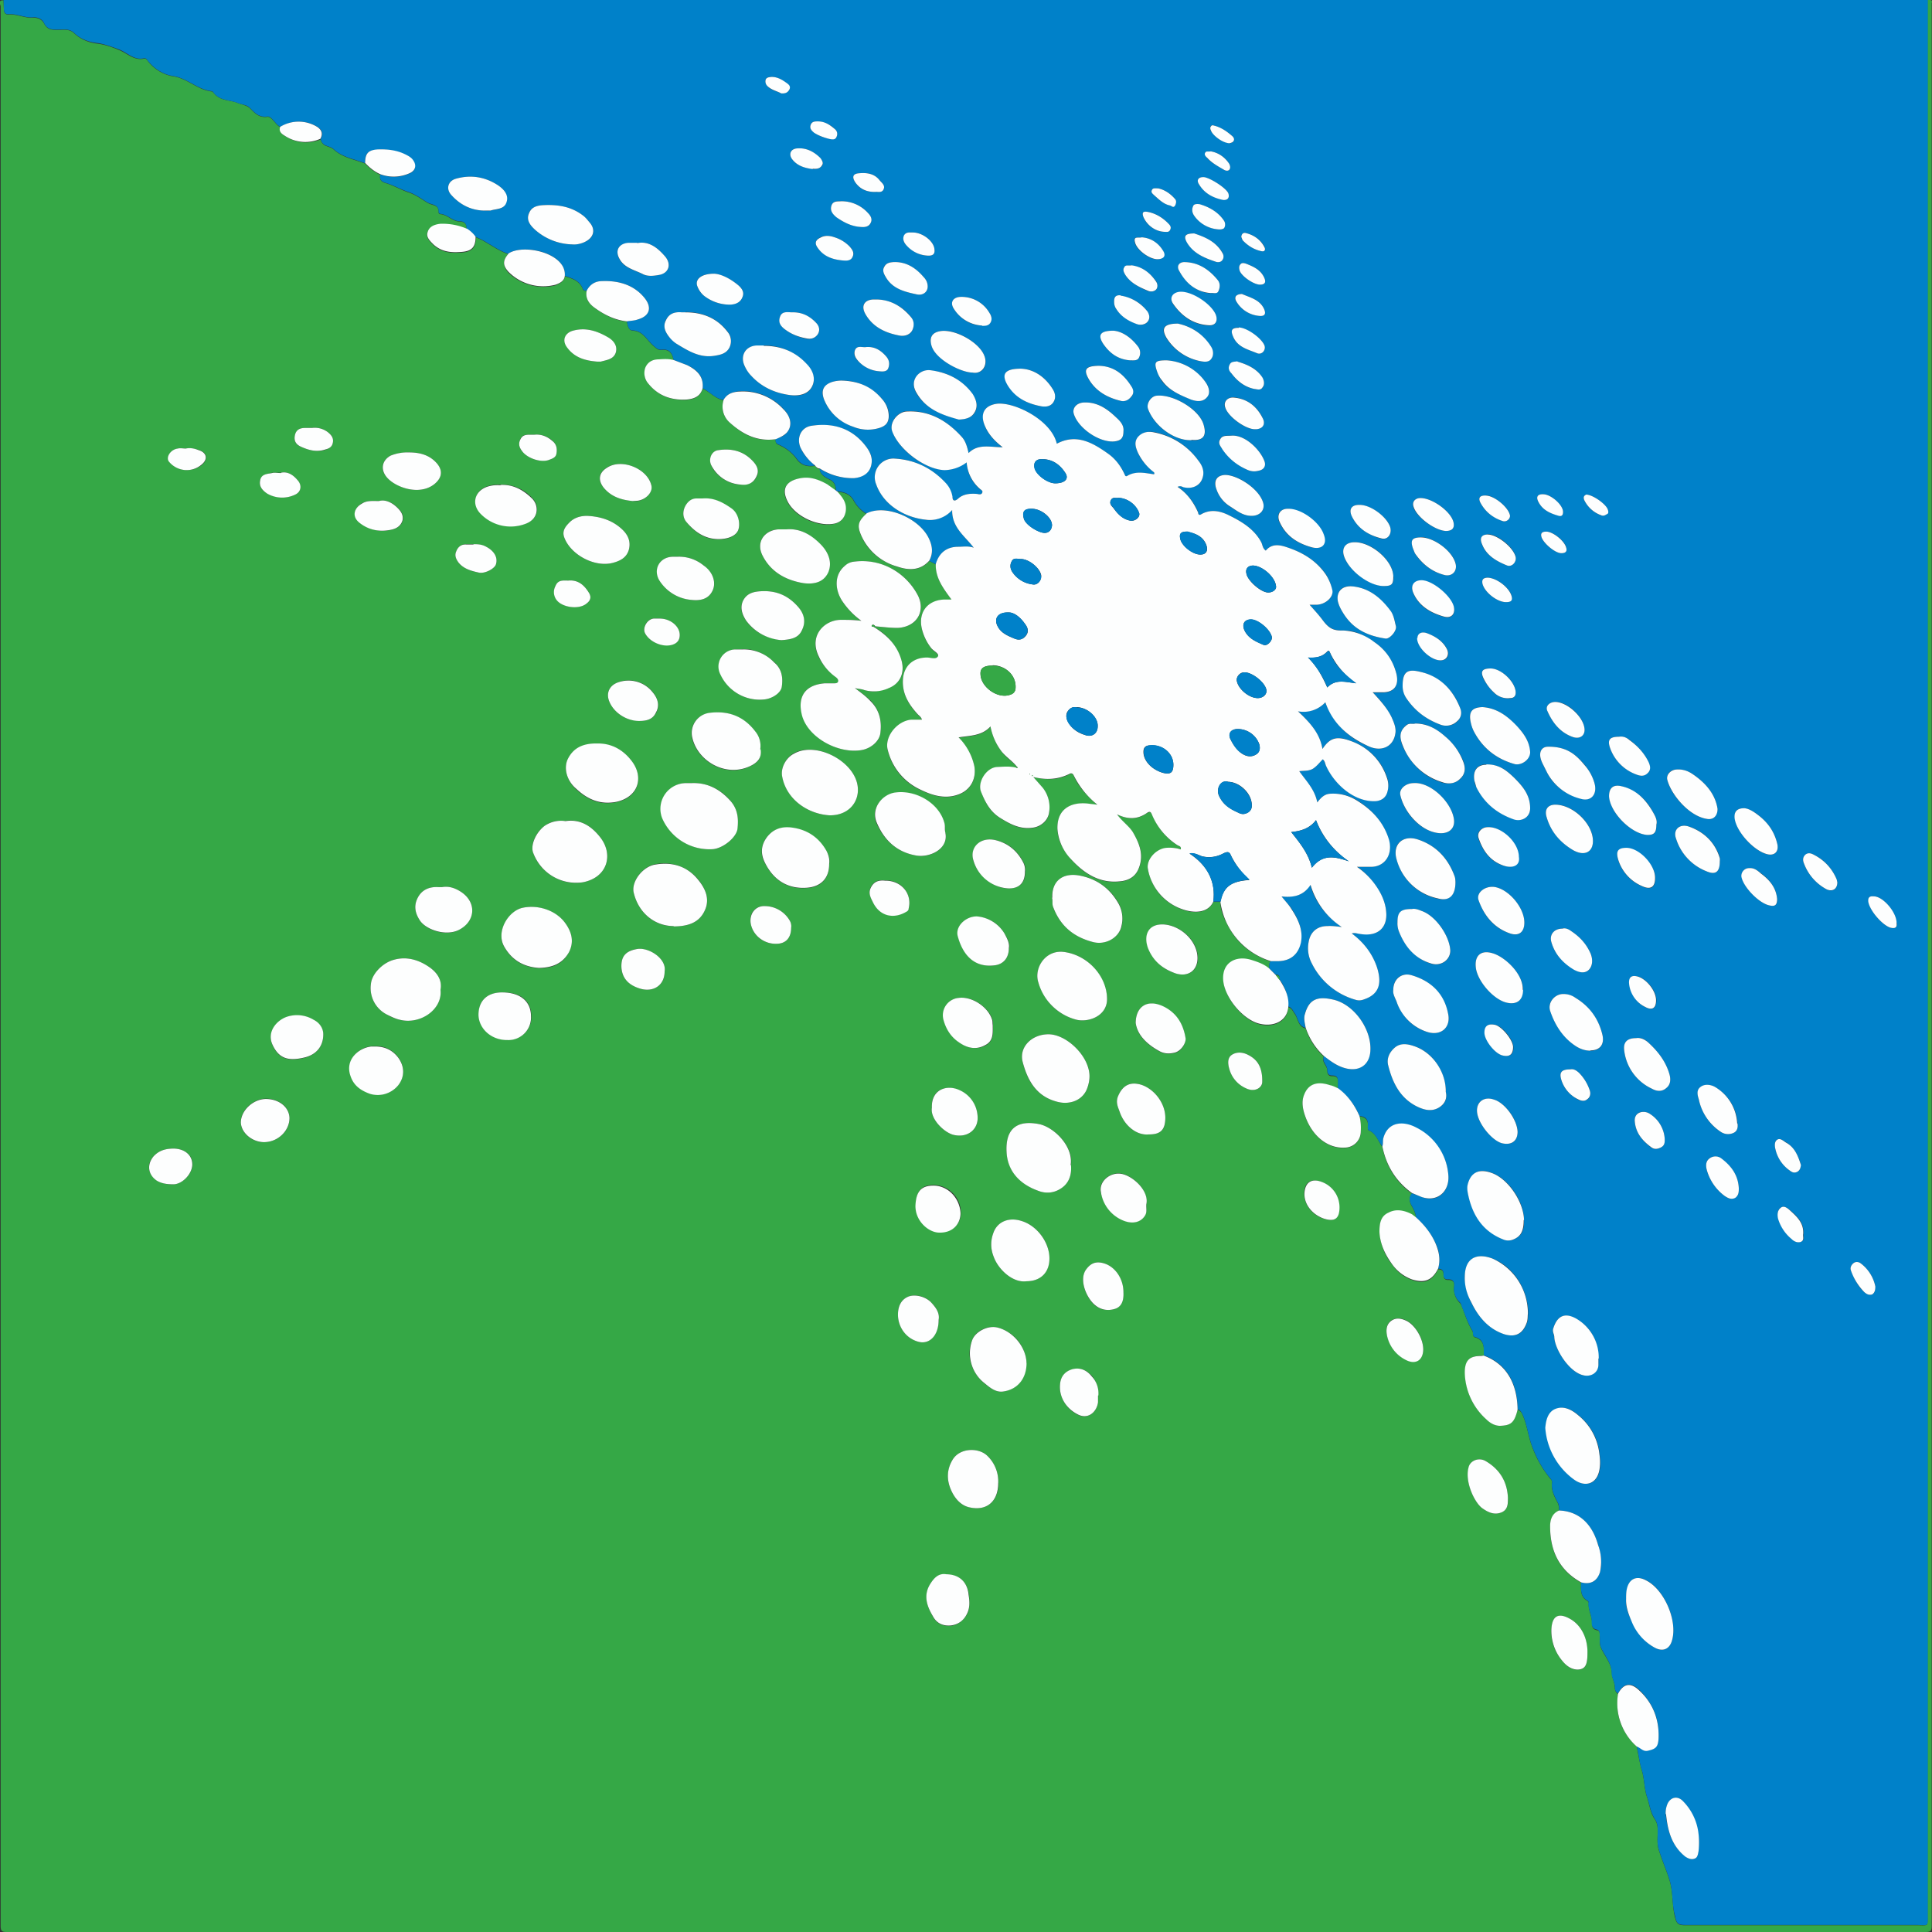 <svg fill="none" viewBox="0 0 600 600" xmlns="http://www.w3.org/2000/svg">
  <rect x="0" y="0" width="600" height="600" fill="#333333" stroke="none"/>
  <path d="M598.7 0c.6 0 1.6-.2 1.2 1v597.1c0 1.5-.3 1.9-1.9 1.9H2.1c-1.6 0-1.9-.4-1.9-2V2c0-.5-1-2 .9-1.9l.1 2.7c0 1 .4 1.8 1.4 1.7 2.5-.2 4.9 1.1 7.4 1 1.7-.1 3 .5 3.7 1.8 1 2 2.5 2 4.3 2 1.7 0 3.5-.4 5 1 2.1 2 4.7 3 7.6 3.3 2.2.3 4.4 1.1 6.5 2 2.5 1 4.5 3.3 7.7 2.6.4-.1.7.2 1 .6 2 2.7 5.1 4.5 8 4.9 4.5.7 7.5 4.2 11.9 4.7.3 0 .6.4.8.6 1.9 2.4 5 2 7.4 3 1.3.5 2.7.7 3.7 1.6 1.5 1.5 2.8 3 5.3 2.7 1-.2 1.7.9 2.4 1.6.5.6 1 1.2 1.8 1.6-.5 1.5.5 2.2 1.5 2.8 3.5 2.2 7.2 2.5 11 1 .1.8.7 1.5 1.4 1.9.9.4 2 .6 2.6 1.2 2.8 2.6 6.5 3.1 9.8 4.4a16 16 0 0 0 4.7 3.5c-.3 1.4.2 2.2 1.8 2.6 2.3.7 4.5 2 6.8 2.8 2.3.7 4.1 2.1 6.1 3.3 1.5.9 3.6.5 3.4 3 0 .2.3.5.4.5 2.3.1 3.8 2.2 6 2.3 1.7 0 2.4.8 2.3 2.4a19 19 0 0 0-8.2-1.5c-1.7.2-3.4.8-4 2.6-.4 1.5.7 2.6 1.9 3.8 2.7 2.5 5.9 2.6 9.2 2.3 2.9-.3 4-1.7 4-4.7 3.5 1.4 6.4 4 10 5.2-1.7 2-1.7 3.6 0 5.7a15.6 15.6 0 0 0 14.8 4c1.3-.6 2.6-1.2 2.8-2.8 2.3.7 4.6 1.4 5.6 4 .2.5.7.5 1.2.6-.5 2.4.8 4 2.6 5.3 3 2.2 6.2 3.8 9.9 4.2.2 1.2.5 2.7 1.8 2.8 3.2.1 4.4 3 6.4 4.7.8.7 1.4 1.4 2.6 1.3 2.4-.3 3.3 1.1 3.7 3.2-1.5-.4-3-.3-4.6-.2-1.8 0-3.4.7-4.1 2.6-.7 1.8-.3 3.5 1 5 3 3.7 6.9 5 11.5 4.9 3-.2 4.6-1.3 5.2-3.5 2.3 1 4 3.2 6.5 3.6-.8 2.8 0 5.2 2 7 4 3.7 8.5 6 14.2 5.1-.1.9.1 1.5 1 1.8 2.2 1 4.1 2.4 5.5 4.4 1.5 2.1 3.5 2.4 5.8 2.1.3.5.7.9 1.4 1 .1 1.7 1.5 2.5 2.9 3.2 1.6.7 2.1 1.9 2 3.5l-2.7-1.9a12.2 12.2 0 0 0-7.6-2c-4.7.6-7.1 3-4.5 7.7 2.6 4.5 9.4 7.6 14.4 6.5 2.2-.5 3.3-2 3.5-4.2.2-2.6-1.3-4.2-2.8-5.8 2.2.2 4.2.6 5.4 3 .9 1.5 2.2 3 3.9 3.9-2.7 2.5-3 3.8-1.5 7.1 2.2 4.8 6.2 7.8 11 9.3 3.3 1.1 7.1 1.5 10-1.8l2 1.1c0 4.3 2.3 7.5 5 11H293c-5.1.3-7.9 4-6.7 9 .5 2.4 1.6 4.3 3 6.2.7.8 2.4 1.6 2 2.4-.6 1-2.2.4-3.4.4-4.4 0-7.3 2.7-7.5 7-.2 4.2 1.8 7.5 4.5 10.5.4.5 1.2.9 1.4 1.8H283c-4.5.4-8.4 5.4-7.3 9.4a18 18 0 0 0 10.3 12.4c4 1.9 8 3 12.2 1.2 3.4-1.5 5-4.8 4.4-8.5a18 18 0 0 0-4.9-9c3.6-.6 7.2-.4 9.9-3.4a19 19 0 0 0 3.4 7.6c1.4 2 3.4 3.1 4.8 4.9l-.2.3c-2-.5-4-.3-6-.2-3.2.2-6 4.6-4.9 7.5 1.2 3.3 2.7 6.3 6 8.3 3.1 2 6.3 3.7 10.3 3 2.4-.4 4.6-2.3 4.8-4.8.3-2.7-.1-5.4-2-7.6l-2.9-3.4c4 1 7.7 1 11.3-.9.3-.2 1-.2 1.2.4 1.5 3.6 4.2 6.3 7.4 9.2l-2.6-.3c-5-.8-10 1.2-9.8 7.7.1 3.7 1.8 6.7 4.1 9.3 4 4.6 8.9 7.8 15.3 7.1 2.4-.2 4.6-1.2 5.7-3.7 2-4.3.5-8-1.7-11.6-1.2-2-3.2-3.2-4.9-5.6 3.5 1.7 6.4 1.6 9-.2 1.3-.8 1.5-.5 2 .5 1.7 4 4.3 7.1 7.9 9.4.4.2 1.1.3 1 1.2a12 12 0 0 0-4.6-.4c-3.3.3-6.3 3.8-5.7 6.6 1.3 6 4.8 10.2 10.5 12.4 3.7 1.4 8.2 1.3 9.8-2.3h2.2c0 2.4.9 4.6 2 6.7 2.8 5.8 7.4 9.7 13.6 11.8-.6.7-.4 1.6-.4 2.4a15 15 0 0 0-5.2-2.6c-5.1-1.7-9.7.7-9 6.5.6 5.4 6.3 12.2 11.5 13.3 4.3.9 8.3-1 8.6-5.4 1.1.3 1.4 1.3 2 2.1 1.1 1.5 1 4 3.4 4.5 1.1 3.4 3 6.3 5.6 8.7-.8 1.8 1.2 2.9 1.1 4.5 0 1 .5 1.7 1.6 1.6 1.5 0 1.8.8 1.8 2v1.9c-.9-.4-1.7-.8-2.5-1-4-1.3-6.8-.4-8.1 3-.9 2.2-.4 4.6.4 6.8 2.2 6 7 9.9 12.2 9.6a5 5 0 0 0 5-5c0-1.7 0-3.2-.4-4.8 1.9.2 2.8 1.2 2.6 3.2 0 .4 0 1 .2 1.1 2.4 1 3 3.4 4.3 5.2 1.2 6 4.2 10.9 9.2 14.5-1.1 1.3-.7 2.8 0 4a9 9 0 0 1 1.3 3.6l-1.3-1c-2.4-1.2-4.9-1.8-7.3-.6-2.5 1.2-2.8 3.6-2.7 6a17 17 0 0 0 4 10.2 12 12 0 0 0 6 4.6c3.8 1.4 6.3.3 8.1-3.3 1.2 0 1.7.5 1.7 1.6s.4 1.8 1.5 1.7c1.4 0 2 .7 1.8 2-.2 1.9.3 3.5 1.6 5 .4.3.6.7.8 1.2 1 2.6 1.8 5.3 3.3 7.7.3.6 0 1.7.7 1.9 3.1.9 2.9 3.3 2.8 5.7h-.8c-3.7.2-5 1.5-5 5.3a19.3 19.3 0 0 0 6.7 14.5c1 1 2.5 2 4 2 3.6-.1 4.5-1 5.6-5 .9.3 1.3 1 1.6 1.7 1.4 3.2 1.7 6.7 3 10a34 34 0 0 0 5.3 9.4c.4.5 1 1 .8 1.6-.3 2.3.7 4.2 1.7 6.1.4.8.5 1.7.5 2.6-2.2 1-2.8 3-2.8 5 0 7.5 2.8 13.5 9.6 17.3 0 2.2-.3 4.4 2 5.7.2.1.4.5.4.7-.2 2 .9 3.8 1 5.7 0 1.3 0 2.4 1.6 2.7.9.1.8 1 .8 1.7.1 1.2-.1 2.4.3 3.5 1.1 2.8 3.4 4.9 3.5 8.3 0 1.2.9 2.8.9 4.3 0 .8.3 1.5 1 2-.9 6.4 1 11.8 5.8 16.3.5 2.5.9 5 1.6 7.5.8 2.6.7 5.5 1.6 8.2.8 2.4 1 5 2.5 7 .6 1 .8 2 .8 3 .1 2-.3 4.2.3 6.2 1 3.4 2.5 6.6 3.5 10 1 3.6.7 7.3 1.5 10.8.5 2.1.9 2.8 3 2.8h72c4 0 3.5.6 3.5-3.4V0zM271.8 194.5c2.3.2 4.6.5 6.9.5 5.7-.2 9-4.9 6.4-10a19.5 19.5 0 0 0-20.4-10.5c-.8.2-1.5.7-2.3 1.2-3.5 2.9-3 7.5-1 10.7a24 24 0 0 0 6 6.4c-2-.4-4-.3-6-.3-5-.1-10.4 4.7-7.2 11.4 1.2 2.5 3 4.6 5.2 6.2.5.4 1 .9 1 1.5-.3.7-1 .6-1.7.6h-2.5c-6.5.5-8.6 4.5-7 10 1.8 6.8 10.9 11.8 18 10.8 3.2-.4 6-2.8 6.2-5.4.5-3.7-.3-7.2-3-10a43.2 43.2 0 0 0-4.9-3.9c1.4.3 2.2.3 3 .6 2.5.8 5 .3 7.4-.6 3.7-1.4 5.2-4.8 4.1-8.5a17.6 17.6 0 0 0-8.5-10.4l.3-.3zm-57 48.7h-1.5a8 8 0 0 0-7.6 10.8 16 16 0 0 0 16 9.7c3-.4 6.8-3.5 7.2-6 .5-3.2.3-6.2-1.9-8.8a14.7 14.7 0 0 0-12.2-5.7zm42.8 10c5.8 0 9.2-4 8.8-8.6-.6-8-13-14.6-20-10.6-2.4 1.4-4 4.6-3.5 7 1.3 7.3 8 11.8 14.7 12.2zm-82 1.8c-2.3-.3-4.5 0-6.5 1.5-2.7 2-4.3 5.7-3.6 8 1.8 6.3 9 10.7 15.5 9.5 7.8-1.5 9.6-8.8 5.3-14.1-2.7-3.4-6-5.6-10.7-5zm33.6 32.6c4.6.2 8-1.1 9.7-4.9 1.6-3.5.2-6.7-2-9.5a13.7 13.7 0 0 0-13.4-4.8c-4 .7-7.5 5.4-6.7 8.8 1.5 6.4 6.6 10.5 12.4 10.4zM343.8 310a15.5 15.5 0 0 0-13.7-14.4c-5.5-.5-9.1 5.2-7.6 9.6 2 5.9 5.6 9.6 11.5 11.4 3.7 1.1 10-.9 9.8-6.6zm-17.1-31.2c.3.8 0 1.7.3 2.7 2.1 5.9 6.3 9.4 12.2 11 4 1.2 8.4-1.3 9.2-5 .4-2.5.2-4.8-1-7a17 17 0 0 0-11.7-8.5c-5.4-1.2-9 1.4-9 6.8zm-1.1 42.4c-5.2 0-9.2 4-8 8.6 1.4 5.7 4.2 10.6 10.5 12.3 4.1 1.2 8.3-.4 9.6-4.3.7-2 .9-4 .3-6-1.4-5.3-7.4-10.6-12.4-10.6zm7 40.6c.8-6-5.4-11.8-9.9-12.7-7-1.4-10.5 1.7-10.1 8.6.3 6 4.2 10 9.8 12.1 2 .8 4.2.8 6.2-.2 3.2-1.7 4.3-4.4 4-7.8zm-195.8-54.4c.5-3-1-5.4-3.4-7-3.4-2.3-7.1-3.5-11.2-2.3-3.5 1-6.7 4.4-7 7.4a9.2 9.2 0 0 0 5 9.6 14 14 0 0 0 4 1.6c6.4 1.6 13.3-3.4 12.6-9.3zm156.8-48.6c-.2-1 0-2-.3-3.1-1.7-6.1-8.7-10.3-15.1-9.5-4 .4-8 4.8-6 9.4 2.4 5.5 6.4 9.1 12.4 10.1 4.1.8 10-2 9-7zm-126.2 41.9c4.1 0 7.4-1.3 9.2-4.9 1.7-3.1 1-6.1-.9-8.9-2.8-4-8.5-6-13.3-5-4.5 1-8.5 7.5-5.8 12.2 2.5 4.4 6.3 6.3 10.8 6.6zm18.1-69.7c-4.5 0-7.5 1.4-9.2 4.9-1.3 2.8-.2 6.7 2.7 9.3 3.5 3.2 7.5 5 12.5 3.9 6.7-1.4 8.5-7.5 4.8-12.5a12.6 12.6 0 0 0-10.8-5.6zm72 37.5c.3-1.3 0-2.7-.8-4.1-2.4-4.2-6-6.7-10.8-7.3-3.1-.4-5.9.4-7.8 3a7 7 0 0 0-.4 8.2c2.6 5.1 7 7.9 12.7 7.5 4.5-.2 7.1-2.9 7.1-7.3zm-21.4-35.7a7 7 0 0 0-1.5-5.5 14.3 14.3 0 0 0-14.4-5.8c-3.8.5-6.1 4-5.3 7.7 1.8 7.4 10.6 12.4 18 8.8 2.2-1 3.8-2.5 3.2-5.2zm8.1-68.4h-2.5c-4.3.2-7.1 4-4.8 8.3 2.6 5 7.2 7.5 12.6 8.4 3 .4 6.2-.1 7.6-3.3 1.4-3 .3-6-2-8.4-3-3.2-6.5-5.4-10.9-5zm74.6 259a12 12 0 0 0-9.4-11.2c-3-.5-6.5 1.3-7.4 3.8-2.4 5.8.5 11 3.7 13.6 1.8 1.4 3.7 3 6 2.5 4.5-.8 7-4.2 7-8.8zm0-25.5c4.5 0 7.3-3 7-7.5 0-4.9-3.9-9.8-8.5-11.2-4-1.2-7.6.2-8.8 3.7a10 10 0 0 0 .1 7.4c1.4 3.9 5.9 8.2 10.2 7.6zm-88.5-196.2h-1.5c-4.3 0-6.8 3.9-5 7.7 2.3 5.3 7.9 8.5 13.7 7.8 2.5-.3 5-2.1 5.3-4 .4-2.8 0-5.5-2.4-7.6-2.8-2.5-6-4.2-10-4zm-48-41.5c-1.9 0-3.9.5-5.4 2-1.2 1.2-2.4 2.7-1.7 4.6 1.9 5.4 9.4 9.5 15 8 2.4-.6 4.4-1.6 5.1-4.1.7-2.7-.4-4.8-2.3-6.5-3-2.7-6.6-3.8-10.7-4zM310 460.6a11 11 0 0 0-3.5-8.6c-2.7-2.5-8.5-2.4-10.7 1.4a9.8 9.8 0 0 0-.5 9.2c1.1 2.6 3 5 5.8 5.5 5.4 1.3 9-2 9-7.5zm-67.3-261.8c2.9-.2 5.3-.6 6.4-3.2 1.2-2.7.5-5.1-1.3-7.2-3-3.4-6.7-5-11.2-4.8-2.5.1-4.5.6-5.7 2.7-1.2 2.2-.6 4.4.7 6.3 2.8 4 6.8 5.6 11 6.2zm-105.4 76.7h-1.1c-3.1-.2-5.5 1-6.7 3.8-1 2.3-.5 4.5 1 6.7 2 2.9 8 4.9 12 2.8 5.1-2.7 5.6-8.3 1-11.6-2-1.4-4.1-2.1-6.2-1.7zm-20.7 49.4h-1c-3.8.2-8.5 4-6.6 9.3 1 2.9 3.2 4.4 6 5.4 3 1 6.7 0 8.7-2.7 2-2.6 2-5.7 0-8.5a8.3 8.3 0 0 0-7.1-3.5zm48.4-9.4c0-4.6-3.3-7.4-9-7.3-4.6 0-7.4 2.5-7.3 6.9 0 4.2 4 8 9 7.8a7 7 0 0 0 7.3-7.4zm-9.5-165c-1.3 0-2.6 0-4 .5-3.8 1.1-5 5-2.4 8.2 3 3.5 9 5.5 14.4 3.3 4.1-1.6 4-5.9 1.6-8a12.5 12.5 0 0 0-9.6-4zm152.9 168c0-.8 0-1.4-.3-2.1-1.3-3.8-6.2-7-10.2-6.5a5.4 5.4 0 0 0-4.8 6.8c.8 3 2.4 5.4 4.8 7 2.4 1.7 5.2 2.5 8.1 1 2.7-1.4 2.4-3.9 2.4-6.3zm10-47.8c.1-1 0-2-.6-3-1.9-3.6-4.8-6-8.7-6.8-4.2-1-7.5 1.8-7 5.5.8 4.9 6.2 9.5 11.1 9.5 3.4 0 5.2-1.7 5.2-5.2zm-5 23.8c.3-1.5-.5-3-1.4-4.5-2-3.2-4.7-5-8.6-5.3-3.2-.2-6.6 2.8-5.9 5.9 1.3 5.4 4.7 10 11.4 9.2 2.7-.4 4.4-2.2 4.4-5.3zm58.6 3c0-5.2-5.1-10-10.4-10.4-5-.3-6.4 3.4-5 7.3a13 13 0 0 0 8.6 7.9c3.7 1.2 6.8-.8 6.8-4.7zM210.3 172.9h-1.4c-4 .1-6.2 4-4 7.4 2.2 3.6 5.6 5.5 9.8 6 2.6.3 5.3-.1 6.6-2.9 1.3-2.6 0-5.7-2.8-7.8a12 12 0 0 0-8.2-2.7zm146.5 179.4c3.7 0 5.2-1.5 5.1-5.2 0-4.4-3.3-8.8-7.4-10.2-3.6-1.1-6 .2-7.3 3.7-.8 1.9.1 3.4.6 4.9 1.4 3.9 5 7.2 9 6.8zm-256.4-31c0-1.7-1-3.4-3-4.5a9.9 9.9 0 0 0-8.4-.9c-3 1.1-6.2 4.7-4.3 8.8 2 4.2 4.8 5 9.9 3.8 3.7-1 5.8-3.5 5.8-7.2zm252.3-3.5c.5 3.6 3.3 6.5 7.3 8.7 1.6.9 3.2.9 4.8.5 1.8-.3 3.5-2.7 3.3-4.4a12 12 0 0 0-7-10c-5.1-2.5-8.5.4-8.4 5.2zM293.8 489c-2.3-.4-3.7 1.1-4.9 3-2.2 3.5-1 6.8.8 10 1.2 2.3 3.2 3.1 5.7 2.9 2.3-.3 3.8-1.7 5-3.7.9-1.9.7-4 .5-6-.5-3.9-3-6.2-7-6.2zm-75.6-334.1h-1.9c-1.7 0-2.8 1-3.5 2.4-.8 1.6-.8 3.3.3 4.7 2.7 3.4 6 5.8 10.9 5.5 2.7-.2 4.7-1.2 5.3-3 .7-2-.1-5-2.1-6.5-2.7-1.9-5.5-3.4-9-3.1zM127 140.5c-2 0-4.5.4-5.7 1-2.7 1.5-3.3 4.3-1.2 6.7 2.7 3.1 9.9 5.8 14.6 2.3 2.6-2 3-4.4.8-6.8-2.3-2.5-5.3-3.2-8.5-3.2zM289.4 344c-.6 3.6 4.1 8 7 8.5 4.4.9 7.5-2 7.2-5.8a9.4 9.4 0 0 0-5.5-8c-4-2-9-.5-8.7 5.3zm66.6 30c.8-4-3.6-8.4-7.2-9.4s-7.6 2-7 5.5c1 4.2 3.2 7.4 7.4 9 2.8 1 5.2.4 6.4-1.7.7-1 .3-2.2.4-3.5zm-66-6c-3.9 0-5.4 1.9-5.6 6.2-.1 4.8 4 8.4 7.4 8.4 4.6.1 6.7-3.1 6.6-6a8.6 8.6 0 0 0-8.4-8.6zM82 354.7c4.3 0 8-3.5 7.9-7.5 0-3.4-3.3-6-7.3-6s-7.9 3.7-7.8 7.4c0 3.2 3.5 6.2 7.2 6.1zm386.3 110.6c-.2-5.1-2.5-9-7-11.6-2-1.1-4.4-.2-5 1.6-1.6 4.4 1.4 11 3.9 13 1.8 1.3 3.9 2.4 6.3 1.3 1.8-1 1.9-2.6 1.8-4.3zM198.5 223.9c2.2 0 4.2-.4 5.3-2.6 1.2-2.3.4-4.5-1.1-6.4a9.5 9.5 0 0 0-11-2.9c-2.5 1-3.5 3.3-2.5 5.8a10 10 0 0 0 9.3 6zm150.4 177.5c0-4.3-2.6-8-6.2-9.1-2.4-.7-4.1 0-5.5 2.2-2.2 3.2.4 9 3 11 2 1.5 4.2 1.6 6.3.9 2-.8 2.5-3 2.4-5zm-57.4 8.5c.4-2.2-.9-4-2.4-5.5-1.9-2-5.2-2.6-7.3-1.6-2.1 1-3.1 3.2-2.9 6.2a8.7 8.7 0 0 0 6 7.6c3.6 1.2 6.5-1.7 6.6-6.7zM493 513.4c0-4.7-2-8.8-5.5-10.7-3.6-2-5.5-.8-5.7 3.4-.2 3.6 1.1 7 3.4 9.7 1.2 1.5 2.8 2.8 4.8 2.7 2.3 0 3-1.4 3-5zM196.5 155.6h1.6c2.6-.5 4.7-2.9 4.2-4.8-1.2-5.3-9.2-8.5-13.8-5.6-2.6 1.6-3 4-.9 6.4 2.4 2.8 5.6 3.7 9 4zM341 433.4c.3-2-.4-4.1-1.8-6-1.6-1.8-3.6-2.8-6.1-2.1-2 .5-3.4 1.8-3.8 4-.7 4 1.5 8 5.3 10 3.3 1.7 6-.8 6.4-3.8v-2.1zM206.4 301.7c.7-4-5-7.5-8.5-7-3.6.6-5.1 2.3-4.9 6 .3 3.4 2.5 5.2 5.7 6.3 4.2 1.3 7.7-1 7.7-5.3zm23.7-151.2c2 .2 4-.4 5-2.7.8-2-.2-3.5-1.5-4.8-2.9-3-6.5-3.8-10.5-3.2-2 .2-3 2.5-2.3 4.5 1.2 3.3 5.5 6.2 9.3 6.2zm-44.7-38.2h1.2c1.8-.5 4-.7 4.6-2.7.7-2-.6-3.7-2.3-4.7-3.4-2.1-7.1-3.4-11.2-2.1-2.3.7-3 2.9-1.7 4.8 2.2 3.4 5.6 4.4 9.4 4.7zM54 356.7c-2.7 0-4.7.7-6.3 2.4-2.2 2.4-1.8 5.6 1 7.5a9 9 0 0 0 5.1 1.2c3 0 6.2-3.6 6-6.6-.3-2.6-2.4-4.4-5.9-4.5-.1 0-.2 0 0 0zm191.7-68.6c0-.6 0-1.5-.5-2.3a9 9 0 0 0-7.5-4.4c-3-.2-5 2.1-4.6 5 .5 4 4 6.8 8 6.7 2.9 0 4.6-1.8 4.6-5zm-128-132.5c-2 0-3.7-.2-5.3.7-2.3 1.4-3.2 4-.6 6a11 11 0 0 0 9.3 2.3c1.8-.3 3.4-1 4-3 .4-1.9-.8-3.2-2-4.3-1.7-1.5-3.6-2.2-5.4-1.7zM442 419c0-3.3-2.4-7.5-5.2-8.9-1.5-.7-3.1-1-4.6-.1-1.5 1-1.8 2.6-1.5 4.4a11 11 0 0 0 6 7.9c3 1.4 5.3 0 5.3-3.3zM274.9 273.4c-1.8-.2-3.6.1-4.6 2.4-.6 1.6.1 2.9.7 4.1 2.1 4.6 6.5 5.5 10.4 3.2.4-.2.7-.5.8-1 1.1-4.6-2.3-8.8-7.3-8.7zm141 101.5c0-3.5-2.1-6.5-5.4-7.8-3.3-1.3-5.4 0-5.5 3.5 0 3.9 3 7 6.2 7.9 3.3 1 4.7-.1 4.7-3.6zM392 336c.1-4.7-1.6-7-4.4-8.4-1.7-.9-3.7-1-5.2.1-1.4 1.1-1 3-.5 4.7a9.2 9.2 0 0 0 5 5.5c2.8 1.4 5.2-.1 5.1-1.9zM147 169h-2.2c-1.6 0-2.6 1-3.1 2.2-.6 1.3-.1 2.4.7 3.5 1.6 2 4 2.6 6.2 3.1 1.9.5 5-1.2 5.4-2.5.7-2-.5-4.2-3-5.5a7.4 7.4 0 0 0-4-.7zm-59.7-22.2h-2.8c-1.5.5-3.4.5-3.7 2.4-.4 1.9.7 3.2 2.2 4a9.3 9.3 0 0 0 8.7.4c1.9-.9 2-3 .7-4.5-1.5-1.8-3.2-2.7-5.1-2.3zM166 135h-1.5c-1.1 0-2.2 0-2.8 1.2-.7 1.3-.6 2.5.3 3.7a8.4 8.4 0 0 0 8.3 3c1-.4 2.3-.7 2.5-2.1.3-1.5 0-2.9-1.3-4a7.3 7.3 0 0 0-5.5-1.8zm10.5 45.3c-1.6 0-3.2-.2-4 1.7a4 4 0 0 0 .4 4.3c1.8 2.4 7 3 9.3 1.1 1.2-.9 1.5-2 .7-3.3-1.4-2.3-3.3-4.1-6.4-3.8zm28.4 11.8h-2c-2 .2-3.4 2.8-2.6 4.5 1.4 2.8 5.6 4.5 8.6 3.5 1.5-.4 2.2-1.4 2.2-2.9 0-2.7-3-5.1-6.2-5.1zm-108-59.2h-2c-1.7 0-2.9.5-3.3 2.3-.4 1.7.3 2.9 1.8 3.5 2.4 1.1 5 1.8 7.6 1 1.2-.4 2.2-1 2.4-2.3.2-1.5-.5-2.4-1.6-3.2a6.7 6.7 0 0 0-5-1.3zm-39 6.4c-1 0-1.8-.2-2.6 0-2.3.3-3.8 2.8-2.7 4.1 2.8 3.5 7.8 3.1 10.3.8 1.8-1.7 1.3-3.7-1-4.4a8.7 8.7 0 0 0-4-.5z" fill="#35a846"/>
  <path d="M394.2 301c0-1-.2-1.8.4-2.5h2.1c4 0 6.4-2 7.2-5.8.9-4-.8-7.3-2.8-10.5-.9-1.3-2-2.4-3.2-3.8 3.8.3 7-.2 9-3.7 1.6 5.9 5.2 9.9 9.8 13.2-1.6-.2-3-.4-4.5-.3-3.2 0-5.3 1.9-5.8 5a10 10 0 0 0 1 6.6 22 22 0 0 0 13.6 11.3c1 .3 1.9.2 2.8-.2 5-1.8 5.1-5.7 3.9-9.7a21.4 21.4 0 0 0-8-10.7c1-.3 1.6 0 2.4 0 6 1.2 8.8-2 8.4-6.6-.2-2.7-1.3-5.4-3-7.8a21.7 21.7 0 0 0-6-6.3h3.8c4.6.2 7.3-3.6 6-8.3-1.5-5.4-5-9.2-9.6-12.2a14 14 0 0 0-8.6-2.2c-1.7.1-2.8 1.1-4 2.7-.8-4-3.5-6.6-5.6-9.7 1.6-.2 3 0 4.3-.8 1.2-.8 2-2 3-3 .6.7.7 1.4 1 2 2.6 5.9 9 11.5 15.5 11 2-.1 3.2-1.2 3.6-3 .3-1.3.4-2.8-.1-4.2a18 18 0 0 0-11.1-11.3c-4.5-1.8-6.6-1.2-9 2.4-.8-4.9-4-8.2-7.6-11.8 3.6.5 6.3-.4 8.5-2.7a23.5 23.5 0 0 0 13.3 13.6c4 1.9 7.7.3 8.4-3.7.4-1.8-.4-3.6-1.1-5.2a28.4 28.4 0 0 0-5.9-7.7h3c3.8 0 5.3-2.4 4.3-6.1-1.1-4-3.4-7.3-6.8-9.6-3-2-6-3.7-9.7-3.6-3 0-4.3-.6-6.4-3.3-1.2-1.6-2.5-3-4-4.7h2.4c2.7-.2 5-2.3 4.6-4.4a14 14 0 0 0-1.9-5c-3-4.3-7.2-6.8-12-8.4-2.3-.8-4.8-1.3-6.7 1-1-.7-1-1.8-1.4-2.6-2.3-4.3-6.4-6.6-10.5-8.6-2.6-1.2-5.5-1.7-8.3 0-.8.5-.8-.5-.8-.7a18.4 18.4 0 0 0-6.4-8c.8-.3 1.2 0 1.8.1 2.8.8 5.3-.4 6-2.9.6-2-.2-3.7-1.3-5.2a22 22 0 0 0-13.7-8.9c-1.8-.3-3.7 0-5 1.5-1.4 1.6-.8 3.3-.1 4.9 1 2.3 2.6 4 4.4 5.6.4.4 1 .5.6 1.1-2.8-.4-5.5-1-8.2.4-.8.4-.8-.1-1-.5a15.8 15.8 0 0 0-5.2-6.4c-4.9-3.4-9.8-6.2-15.8-3-1.8-7.4-13.3-13.1-18.7-12.4-4 .6-5 3.3-3.7 6.7 1 2.7 3 4.8 5.5 6.8-3.8 0-7.5-1.2-10.5 1.8-.4-1.8-.9-3.7-2.1-5-4.6-5.1-10-8.3-17.2-8-2.8.2-5.4 3.6-4.4 6.2 2 5.8 10.1 11.9 16.2 12 2.6.1 4.6-.9 6.9-2.3a12 12 0 0 0 4 8.2c.4.3 1.2.6.8 1.3-.3.6-1 .4-1.5.3-2.2-.2-4.4 0-6 1.5-1.3 1.1-1.6.3-1.8-.6a8 8 0 0 0-2-4.2 22.4 22.4 0 0 0-16.2-7.7c-3.7-.1-7 3.7-5.4 8 2.2 6.3 8.7 10.3 15.4 11 3 .3 5.8-.5 8.2-3-.1 5.5 4 8.1 6.7 11.7-1.7-.6-3.2-.2-4.8-.3-3.6 0-6 2-7 5.4l-2-1c1.2-2.3 1-4.5 0-6.7-2.8-6.5-13.5-11.2-19.5-8-1.7-1-3-2.4-3.9-4-1.2-2.3-3.2-2.7-5.4-3a.3.3 0 0 1-.2-.2c0-1.6-.5-2.8-2.1-3.5-1.4-.7-2.8-1.5-3-3.3a19 19 0 0 0 10.7 3c3.2-.4 5.2-2 5.5-4.9.2-1.7-.5-3.2-1.5-4.6-4.2-5.8-10.1-7.7-17-6.8-3.4.4-4.9 3.7-3.6 6.8 1 2.4 2.7 4 4.5 5.6-2.2.3-4.2 0-5.7-2.2a13.7 13.7 0 0 0-5.5-4.3c-.9-.3-1.2-1-1-1.8 1.2-.4 2.5-.8 3.4-1.9 1.8-2 1.5-4.9-1-7.4a17 17 0 0 0-13.6-5.5c-2.2.2-3.9.8-5 2.7-2.6-.4-4.2-2.5-6.5-3.6.4-3.7-1.7-5.8-4.8-7.2l-4.2-1.6c-.4-2.1-1.3-3.5-3.7-3.2-1.2.1-1.8-.6-2.6-1.3-2-1.7-3.2-4.6-6.5-4.7-1.2 0-1.5-1.6-1.7-2.8 1.1-.2 2.3-.3 3.4-.6 3.5-1 4.5-3.6 2.2-6.5-3.3-4.2-8-5.6-13.3-5.4-2 0-3.8 1-4.8 3-.5 0-1-.1-1.2-.6-1-2.6-3.3-3.3-5.6-4 .1-1.4-.3-2.6-1.1-3.7-3.3-4.5-12.8-5.8-16.5-3.2-3.6-1.2-6.5-3.8-10-5.2-.8-1-1.7-1.9-2.9-2.5 0-1.6-.6-2.4-2.3-2.4-2.2-.1-3.7-2.2-6-2.3l-.4-.4c.2-2.6-2-2.3-3.4-3.1-2-1.2-3.8-2.6-6-3.3-2.4-.8-4.6-2.1-7-2.8-1.5-.4-2-1.2-1.7-2.6 3.1 1 6.2 1 9.2-.4 1.7-.7 2-2.3 1-3.8-.6-1-1.5-1.5-2.5-2a17.6 17.6 0 0 0-8.5-1.5c-3 .2-4 1.1-3.9 4.2-3.3-1.3-7-1.8-9.8-4.4-.6-.6-1.7-.8-2.6-1.2-.7-.4-1.3-1-1.4-2 .8-1.5.5-2.7-1-3.7a11 11 0 0 0-11.5 0c-.8-.4-1.3-1-1.8-1.6-.7-.7-1.4-1.8-2.4-1.6-2.5.3-3.8-1.2-5.3-2.7-1-1-2.5-1-3.7-1.5-2.5-1-5.5-.7-7.4-3-.2-.3-.5-.7-.8-.7-4.4-.5-7.4-4-12-4.7-2.8-.4-5.9-2.2-8-5-.2-.3-.5-.6-1-.5-3 .7-5.1-1.7-7.6-2.7-2.1-.8-4.3-1.6-6.5-2-3-.3-5.5-1.2-7.6-3.2-1.5-1.4-3.3-1-5-1-1.8 0-3.3 0-4.3-2-.6-1.3-2-2-3.7-1.8-2.5.1-4.9-1.2-7.4-1-1 .1-1.4-.7-1.4-1.7L1.1 0h597.6v594.4c0 4 .4 3.5-3.5 3.4h-72c-2.2 0-2.6-.7-3-2.8-1-3.5-.6-7.2-1.6-10.8-1-3.4-2.5-6.6-3.5-10-.6-2-.2-4.2-.3-6.2 0-1.1-.2-2-.8-3-1.4-2-1.7-4.6-2.5-7-.9-2.7-.8-5.6-1.6-8.2-.8-2.5-1-5-1.6-7.5 1.2.4 2 1.7 3.5 1.3 2.6-.6 3.3-1.2 3.3-4.9 0-5.3-2-10-6-13.9-2.7-2.5-4.9-2.1-6.6 1.1-.7-.4-1-1-1-2 0-1.4-1-3-1-4.2 0-3.4-2.3-5.6-3.4-8.3-.4-1-.2-2.4-.3-3.5 0-.7 0-1.6-.8-1.8-1.6-.3-1.7-1.3-1.7-2.6 0-2-1.1-3.7-1-5.7.1-.2 0-.6-.3-.7-2.3-1.3-2-3.6-2-5.7 3 .8 5-.3 5.9-3.3.8-2.8.2-5.6-.6-8.4-2-6.7-6.2-10.4-12.1-10.6 0-1 0-1.8-.5-2.6-1-2-2-3.8-1.7-6.1.1-.6-.4-1.1-.8-1.6-2.3-2.8-4-6-5.3-9.4-1.3-3.3-1.6-6.8-3-10-.4-.8-.7-1.5-1.6-1.7 0-8.4-3.7-14.3-10.5-16.8 0-2.4.3-4.9-2.8-5.7-.8-.2-.4-1.3-.7-1.9-1.5-2.4-2.3-5.1-3.4-7.7a2 2 0 0 0-.7-1.3 5.8 5.8 0 0 1-1.6-5c.1-1.2-.4-2-1.8-2-1.1.1-1.6-.5-1.5-1.6 0-1.1-.5-1.7-1.7-1.7.6-2 .5-4 0-6a23 23 0 0 0-6.8-9.8 9 9 0 0 0-1.3-3.6c-.7-1.2-1.2-2.7 0-4l3 1.1c4.9 2 8.7-1.7 8.3-6.6a18 18 0 0 0-10-14.8c-4-2.2-8.9-1.9-10.2 3.3-.2.8 0 1.7-.3 2.4-1.4-1.7-2-4.1-4.3-5-.2-.1-.3-.9-.2-1.3.2-2-.7-3-2.6-3.1a20.2 20.2 0 0 0-6.7-8.6v-2c.1-1.2-.3-2-1.7-2-1.1 0-1.6-.5-1.6-1.7 0-1.6-1.9-2.7-1-4.4 1.8 1.5 3.7 3 6.1 3.7 4.7 1.5 8.2-.9 8.3-5.7.2-6.4-5-13.8-11.3-15.4-5-1.2-7.7-.3-9 4.2-.5 1.5-.2 3 .2 4.5-2.4-.5-2.3-3-3.4-4.5-.6-.8-.9-1.8-2-2.1a14 14 0 0 0-2.7-8.4c0-.8 0-1.6-1.2-1.5l-2-1.9zm80.4 106.9c0-7.2-4.4-14.4-11-17-4.5-1.8-8.5-.6-8.7 5.6 0 2.8.8 5.5 2 8 2.3 4.5 5.4 8.3 10.5 9.9 3.5 1 5.7-.3 6.9-3.8.3-1 .2-1.9.3-2.7zm5.4 35.5c.7 6.8 3.6 12.1 8.8 16 3.6 2.7 7.5 1.5 8.1-3.5.2-1.5 0-3-.1-4.4a18 18 0 0 0-6.6-12c-2.1-1.8-4.8-3.2-7.6-1.6-2 1-2.4 3.5-2.6 5.5zm-6.7-64.5c0-5.6-4.6-12.5-9.6-14.5-4-1.7-6.8-.5-7.8 3.5-.4 1.2 0 2.5.3 3.8 1.5 6.4 4.9 11 11.2 13.4.8.2 1.4.2 2.2 0 2.7-1 3.8-2.6 3.7-6.2zM449 339.1c0-6.2-4.1-12.4-9.8-14.2-2-.7-4.3-1-6.1.5-1.6 1.4-2.5 3.3-2 5.4 1.3 5.2 3.5 9.9 8.5 12.6 2.3 1.2 4.8 2 7.2.6 2-1 2.7-3 2.2-4.9zm-9.5-114.4c-.9.3-1.9-.3-2.9.6-2 1.8-2 3.8-1 6.4 2.5 5.5 6.4 9.5 12.2 11.3 2 .6 4 .4 5.7-1.1 1.6-1.5 1.7-3.4 1-5.4a20.4 20.4 0 0 0-5.8-7.9c-2.6-2.2-5.5-4-9.2-3.9zM237.2 107.4h-2.3c-3.3.1-5 2.8-3.8 5.9.5 1.2 1.2 2.3 2.1 3.3 3.3 3.6 7.5 5.5 12.2 6.1 2.5.4 5.5 0 6.8-2.6 1.2-2.5.2-5-1.7-7a17.5 17.5 0 0 0-13.3-5.8zM452 274c0-.2 0-1-.2-1.7-2-5.7-5.7-9.7-11.5-11.6-4.6-1.5-8 1.5-6.6 6a16.8 16.8 0 0 0 12.8 12.4c3.5.8 5.5-1 5.5-5.1zm53 222.6c-.2 2.7.8 5 2 7.3a16 16 0 0 0 6.9 7.8c2.6 1.4 4.7.4 5.4-2.4 1.7-6.1-2.5-15.7-8-18.5-3.1-1.6-5.4-.5-6 2.9-.3 1-.2 2-.3 2.9zM261.6 118.2c-.7 0-2 0-3 .4-2.9 1-3.8 2.7-2.7 5.4 1.7 4.3 4.9 7 9 8.5a12 12 0 0 0 8.2.4c1.9-.6 3-1.6 3-4a8 8 0 0 0-2.2-5 16 16 0 0 0-12.3-5.7zm171.1 189.1c-.2 1.3.5 2.5 1 3.7 1.7 4.6 4.8 8 9.6 9.5 4.2 1.3 7.4-1.4 6.4-5.8-1.3-6.1-5.3-10-11.2-11.8-3.1-1-5.8 1-5.8 4.4zm27.7-87.7c-3.2.1-4.3 1.4-3.7 4.5.2 1 .5 2 1 3 2.7 5.3 7 8.6 12.7 10.2 2 .5 4.8-1.3 4.7-3.7-.1-3.4-1.8-5.8-4-8-2.9-3.2-6.2-5.7-10.7-6zM212.9 97h-1c-2.3-.2-4 .3-5.1 2.4-1.1 2.2 0 4 1.3 5.6l1.9 1.7c3.8 2.3 7.5 4.7 12.4 3.7 1.9-.3 3.4-.9 4.2-2.6.8-1.7.5-3.4-.7-4.9-3.3-4.2-7.8-6-13-6zm222.7 115.9c0 1.3.4 2.7 1.2 4 2.7 4 6.3 6.6 10.7 8.2 1.7.6 3.6.3 5-1 1.2-1.2 1.6-2.6 1-4a17.3 17.3 0 0 0-12.2-11.4c-4-1-5.7-.4-5.7 4.2zm-137.8-82.7c2 0 4-.4 5-2.2 1-2 .4-3.8-.8-5.6a17.5 17.5 0 0 0-12.9-7.3c-1.8-.3-3.5.3-4.5 1.9-1.2 1.7-.9 3.5 0 5.1 3 5 8 6.8 13.2 8.1zm163.8 107.2c-2.8 0-4.3 1.8-3.7 5 0 .7.3 1.4.6 2 2.5 5 6.5 8.3 11.7 10 2.2.8 5-.4 5-3.4 0-4.2-2.4-7-5-9.5-2.2-2.2-4.6-4.2-8.6-4zm-23.1 44.9c-3.4 0-4.4 1-4.5 4.1 0 1 .1 2 .5 3 2 4.7 5 8.3 10 9.9 2.8.9 6-1 5.9-4.1-.2-4.5-4.5-10.8-8.9-12.3-1-.4-2-.8-3-.6zm-8.3-84c1.3.3 3.7-2.4 3.3-4-.4-1.5-.6-3-1.6-4.4-3-4.1-6.6-7.3-12-7.8-3.1-.4-5 1.7-4.4 4.7.3 1.2.8 2.2 1.4 3.2 2.7 4.6 6.7 7.3 13.3 8.3zm63.8 128c2.9 0 4.4-2 3.6-5.1a18 18 0 0 0-8.3-11.3 7.5 7.5 0 0 0-3.7-1.2c-2.7-.1-5 2.6-4.2 5.1 1.5 4.6 4 8.4 8 11.1 1.4.9 2.9 1.4 4.5 1.4zm2.4 95.6c-.1-5.4-2.2-9.6-6.9-12.3-3.6-2-5.9-1-7.1 2.9-.4 1.1.2 1.8.3 2.8.2 3.8 4.6 10.8 9 11.8 2.4.5 4.6-.9 4.7-3.3v-2zm-318.7-346c1.1 0 2.2 0 3.3-.5 3.3-1.2 4.2-3.8 2.2-6.2-.6-.7-1.1-1.4-1.8-2-3.7-3-8-3.7-12.5-3.5-2 .1-3.8.6-4.6 2.4-.9 2 .2 3.7 1.6 5a18 18 0 0 0 11.8 4.8zm303 156c-2 0-3.3 2-1.6 5.3l1.4 2.8c2.2 4.3 6 6.8 10.4 8 3.2 1 5.2-1.4 4.3-4.7-.6-2.2-1.7-4-3-5.7-2.6-3-5.4-5.8-11.6-5.7zM439 243.2c-2.4 0-4.6 1.8-4.1 3.8 1 4.9 5.5 10.3 10.6 11.5 4 1 6.6-.9 6-4.3-.9-5.3-7.3-11.4-12.5-11zm-69-106.5c4.3.3 4.8-2 3.7-5.1-1.5-4.7-9.6-9.3-14.6-8.7-1.7.2-3.1 2.4-2.6 4 1.9 5.3 8 10 13.5 9.8zm103 170.7c0-5-5.8-10.4-9.6-11.4-3.5-1-5.4.8-5.1 4.2.3 4.3 5.5 10.3 9.8 11.2 3 .7 4.8-.8 4.8-4zm35.1 15c-2.6 0-4 1.2-3.7 3.7a15 15 0 0 0 8.6 12c1.6.9 3.2 1 4.6-.3 1.3-1.1 1.3-2.8.8-4.4-1.2-4-3.7-7.1-6.7-9.8-1-1-2.3-1.4-3.6-1.2zM302 115.7c3 .6 5-2.1 3.7-5.2-1.6-4.3-9.5-8.7-14-7.6-2.4.5-3.1 2-2.4 4.5 1.3 4.2 9.2 8.3 12.7 8.3zm231.4 135.5c-.7-4.6-3.7-8.1-7.9-10.9a7.8 7.8 0 0 0-5.1-1.3c-1.7.1-3 1.6-2.6 3.2 1.1 4.6 6.7 11.2 12.2 12.1 1.9.4 3.3-.7 3.4-3.1zM150.6 65.4c.5 0 1.1.1 1.6 0 2-.5 4.4-.3 5-2.6.8-2.4-.8-4.1-2.6-5.3-4-2.6-8.4-3.3-13-2-2.5.7-3.2 3.2-1.4 5.1 2.7 3 6.2 4.8 10.4 4.8zm344.1 195.7c0-5.3-6.2-11.3-11.7-11.2-2.3 0-3.4 1.5-2.7 3.8 1.3 4.6 4.3 7.9 8.2 10.3 3.5 2 6.2.7 6.2-2.9zm19.7-5c.4-1.5-.5-3-1.3-4.3a14.9 14.9 0 0 0-9.5-7.6c-2.6-.7-4 .5-3.8 3.1.1 5.1 6.9 11.8 12 12 2 0 2.6-.7 2.6-3.2zm-41 30.4c0-4.5-4.6-10.1-9-11-3-.6-6 1.7-5.2 4 1.7 5 4.7 8.7 9.8 10.4 2.7 1 4.3-.4 4.4-3.4zm-40.7-107.4c0-5.4-7.8-11.7-13.1-10.6-2 .4-2.8 2-2.3 4 1.3 4.4 7.8 9.4 12.5 9.5 2.4 0 3-.6 3-3zm84.6 384.3c.6 5 1.8 9.8 6.1 13.1 1 .8 2 1 2.9.7.9-.3 1-1.4 1.1-2.3.3-1.8.3-3.6 0-5.3-.6-4-2-7.6-5-10.4-1.6-1.5-3.5-1-4.5 1-.5 1-.6 2-.6 3.2zm-155-451.5c-3.2 0-3.8.4-3.3 2.4.4 1.4 1 2.7 1.8 4 2.3 3 5.7 4.4 9.2 5.8 1.8.7 3.7.7 4.9-.8 1-1.3.6-3.2-.5-4.6-3-4-7-6.4-12-6.8zm-13.4 22c.2-1.9-1-3-2.2-4.2-2.8-2.8-6-4.9-10-4.7-2.4 0-3.8 1.8-3.2 3.6 1.4 4.4 7.8 8.8 12.4 8.5 2.2-.1 3-1 3-3.2zM317 114.5c-5 0-6 1.7-4 5 2.3 4 6.1 5.9 10.5 6.7 1.4.2 2.9 0 3.7-1.4.8-1.3.5-2.8-.3-4-2.5-4-6-6.2-9.9-6.3zm217.1 153v-1.3a14.6 14.6 0 0 0-9.6-9.5c-2.9-1-5 1-4 3.7a16 16 0 0 0 9.5 10.2c2.8 1.2 4.1.2 4.1-3.1zM388.7 160.2c2.6 0 4.2-1.8 3.6-4-1.2-4.4-8-8.8-11.8-8.7-2.8.1-3.8 1.9-2.7 4.5a10 10 0 0 0 4 5.2c2.2 1.3 4.1 3 6.9 3zm150.9 188.7a14 14 0 0 0-7-11.3c-1.4-.8-3.1-1-4.4 0-1.4.9-1 2.6-.6 4 1 4 3.1 7.5 6.8 9.9a4 4 0 0 0 3.8.4c1.3-.5 1.6-1.7 1.4-3zM197.9 75.5h-2.7c-3 .1-4.3 2.3-2.8 5 1.5 2.8 4.6 3.3 7.1 4.6 1.6.8 3.4.6 5 .3 3.2-.5 4.2-3.3 2.1-5.7-2.4-2.8-5.1-4.9-8.7-4.2zm273.4 276c0-3.7-3.9-9-7.3-10-3.1-1-5.5.6-5.3 3.7.2 3.5 4.4 8.8 7.7 9.8 3 .8 4.9-.6 4.9-3.6zM272.3 93h-1c-3 .1-4 2-2.5 4.6 2.3 4 6.2 5.8 10.5 6.6 1.4.3 3.2 0 4-1.6.6-1.2.6-2.8-.3-4a13.9 13.9 0 0 0-10.6-5.6zm269.5 158c-2.4 0-3.3 1-3 3.1.4 4.2 5.9 10.2 10 11.2 2.3.5 3.6-.7 3.2-3-.8-3.6-2.6-6.4-5.4-8.7a10.8 10.8 0 0 0-4.8-2.6zm-56.6 37.4c-2.6 0-4.1 1.9-3.4 4.2 1.1 3.8 3.6 6.4 6.9 8.4 1.6 1 3.5 1.5 4.8.1 1.1-1.2 1.2-3.1.5-4.9-1.3-3-3.3-5.2-6-7-.9-.6-1.8-1-2.8-.8zM400 158c-2.6 0-3.8 2-2.6 4.3 2 4.3 5.6 6.5 10 7.7 1.2.3 2.7.3 3.5-.7.8-1 .5-2.4 0-3.6A14 14 0 0 0 400 158zm-34.3-57.5c-4.3 0-5.2 1.4-3.6 4.3a16 16 0 0 0 10.8 7.4c1.2.2 2.5.3 3.3-.8.7-1.1.6-2.5-.1-3.6a15.3 15.3 0 0 0-10.4-7.3zm105.9 165.6c0-4.5-5.5-9.6-9.9-9.2-1.8.1-3.2 1.8-2.6 3.4 1.3 3.8 3.5 7 7.4 8.4 2.8 1 5.6.3 5-2.6zM341 113.6c-3.8 0-4.6 1.1-3 4 2.3 4 6 5.9 10 6.9 1.4.3 2.5-.4 3.4-1.3.8-1.1.5-2.3-.1-3.3-2.4-3.8-5.6-6.3-10.3-6.3zm100.3 53.3c-2.7 0-3.4.8-2.5 3.4l.6 1.5a15 15 0 0 0 9.3 6.8c2.4.5 4-1.4 3.3-3.8-1.1-3.8-6.7-7.9-10.7-8zM221.8 85c-4 0-5.9 1.6-5.3 3.7a6.4 6.4 0 0 0 2.2 3.2 13 13 0 0 0 7.4 2.7c1.8 0 3.8-.4 4.5-2.4.7-1.8-.5-3-1.8-4-2.4-1.9-5-3-7-3.2zm160.7 50.3c-1.7 0-2.9-.2-3.6 1.1-.7 1.4.1 2.2.7 3 2 3.1 4.7 5.1 8 6.6a5 5 0 0 0 3.2.2c1.7-.3 2.5-1.6 1.8-3.2-1.4-3.5-6-8-10-7.7zm120.3 93.5c-3 0-3.7 1-2.7 3.7 1.5 3.9 4.2 6.5 8 8 1.5.6 2.5.5 3.6-.4 1-1 .8-2.3.2-3.5-1.3-2.8-3.4-5-5.9-6.9-1-.7-2-1-3.2-.9zM288.1 89c0-1.2-.5-2.2-1.3-3-2.5-2.8-5.4-4.8-9.4-4.6-1.2.1-2.2.3-2.8 1.4-.6 1.1-.2 2.1.4 3.1 2.1 3.8 6 4.7 9.6 5.5 2 .5 3.5-.8 3.5-2.4zm226 183.8c0-4-5-9.3-9-9.4-2.5 0-3.3 1-2.6 3.5a13 13 0 0 0 7.6 8.4c2.6 1.2 3.9.3 4-2.5zm-72.4-92.5c-2.5-.1-3.8 1.5-2.8 3.9 1.8 4.2 5.5 6.3 9.7 7.4 2.2.6 3.4-.9 2.9-3.1-.9-3.3-6.4-8-9.8-8.2zm-74.9-89.6c-2.4 0-3.8 1.8-2.5 3.7 2.6 3.8 6.2 6.4 11 6.7 2 .2 3-1.3 2.3-3.2-1.3-3.3-7.1-7.2-10.8-7.2zM540 369c-.2-4-2.4-7-5.5-9.2a3 3 0 0 0-3.5-.1c-1.2.8-1.3 2.1-1 3.4a15 15 0 0 0 5.6 8.3c1 .7 2 1.3 3.3.5 1.2-.7 1-1.8 1.1-3zM422.3 156.8c-2.5-.1-3.5 1.3-2.5 3.5 1.9 3.9 5.3 5.9 9.2 7 2 .5 3.4-1.6 2.7-3.7-1-3.2-6-6.7-9.4-6.8zM483 218c-1.8 0-3.1 1.3-2.5 2.7 1.6 3.7 4 6.8 8 8.2 2 .7 3.7-.4 3.6-2.4-.2-3.8-5.3-8.6-9-8.5zm-34-53.1c2 0 2.8-.9 2.4-2.7-.8-3.5-7-7.9-10.7-7.5-1.4.2-2.2 1.3-1.8 2.7 1 3.2 6.6 7.3 10.1 7.5zM375.8 91c1 0 2.2.3 2.6-.6.5-1 .6-2.4-.2-3.4-2.6-3.2-6-5.5-10.2-5.6-1.8-.1-2.6 1.2-1.8 2.7 2.1 3.8 5.2 6.5 9.6 7zm13.8 42.3c2.4 0 3.6-1.4 2.5-3.5a10.9 10.9 0 0 0-8.7-6.4c-2.1-.2-3.5 1.3-3 3 1 3 6.1 6.8 9.2 6.9zm153.7 136.3a2.3 2.3 0 0 0-2.4 2.6c.4 3.2 5.4 8.4 8.7 9 1.7.4 2.4-.2 2.3-2-.3-3.5-2.3-6-5-8-1-.8-2.1-1.7-3.6-1.6zM345.8 102.7c-4 0-4.9 1.3-3.3 3.9 2 3 4.6 5 8.4 5.3 1 0 2.3.2 2.8-.8.6-1 .5-2.5-.3-3.5-2.2-2.9-5-4.7-7.6-4.9zm161.9 245.6c.3 3.5 2.3 5.9 5 8 1 .7 1.9.6 3 .1 1.2-.5 1.3-1.5 1.3-2.6-.2-3.3-1.8-6-4.5-7.8-2-1.4-5-.8-4.8 2.3zM305 101.1c1 0 2 0 2.6-1 .6-1 .3-2-.3-2.9a10 10 0 0 0-9-5c-2.4.2-3.4 1.8-2 3.8 2 3 5 5 8.7 5.1zM246 97c-1.4 0-3.2-.4-3.8 1.5-.6 2.1.8 3.3 2.3 4.3 1.8 1.2 3.8 2 6 2.4 1.5.2 2.6-.2 3.4-1.3 1-1.3.4-2.7-.5-3.7-2-2-4.4-3.3-7.3-3.2zm15.2-34.5c-1 0-2.5-.2-3 1.4-.5 1.5.5 2.7 1.6 3.5a14 14 0 0 0 7.8 3.1c1.2.1 2.3-.2 2.8-1.3.6-1.1 0-2.2-.8-3a11 11 0 0 0-8.4-3.7zM570.6 274l-.2-.9c-1.4-3.3-3.7-6-7-7.6-.9-.5-1.8-.8-2.7 0-1 .7-.8 2-.4 2.8a15 15 0 0 0 7 7.9c1.8.9 3.3-.1 3.3-2.2zm-107.7-66.4c-2.8 0-3.3 1-2 3.6a25 25 0 0 0 3.1 4c1.4 1.2 3 1.8 5 1.7 1.3-.1 1.8-.9 1.7-2-.2-3.4-4.5-7.2-7.8-7.3zM462 166c-1.9 0-2.6 1.2-1.7 3.2 1.4 3.4 4.5 5.1 7.7 6.4 1.5.6 3-1 2.7-2.7-.7-3-5.6-7-8.7-7zM348 91.8c-1.6-.2-2 .5-2 2 0 .8.2 1.5.7 2.2 1.6 2.4 4 3.8 6.6 4.7.8.3 2.3.3 3.1-.8.8-1 .6-2.1 0-3-2-3-5-4.4-8.4-5.1zm-86.2-10.9c1.2 0 2.5.1 3-1.2.7-1.3-.2-2.3-1-3.2a11 11 0 0 0-4.6-2.8c-1.4-.5-3-.7-4.4 0-1.5.8-1.9 1.8-.9 3.2 2 2.8 4.8 3.7 8 4zm225.9 251.2c-2.9 0-3.6 1-2.7 3.6.9 2.7 2.7 4.4 5.1 5.8 1 .5 2 .5 2.9-.1.8-.6 1.1-1.7.7-2.8a14 14 0 0 0-3.4-5.5c-.8-.7-1.6-1.2-2.6-1zM370.9 72.5c-3 0-3.4.8-2.3 2.7 2 3.5 5.4 4.9 9 6.1.6.2 1.5.2 2-.5.6-.8.4-1.7 0-2.4-2.1-3.6-5.8-4.8-8.7-5.9zm-102.1 35.3c-1.2.1-2.7-.6-3.3 1-.6 1.6.4 2.8 1.5 3.8a9.7 9.7 0 0 0 6 2.7c1 0 2.3.2 2.8-.8.5-1.2.5-2.5-.5-3.7-1.7-2-3.7-3.3-6.5-3zm115.5 4.5c-1 0-1.9 0-2.4 1-.6 1-.1 1.9.5 2.6 1.8 2.4 4 4.3 7.2 4.9.9.1 1.9.4 2.5-.4.7-1 .5-2.1 0-3-1.8-3-4.7-4.2-7.8-5.1zm76.8 208.3c0 2.5 3.3 6.7 5.7 7.2 2.2.5 3.3-.5 3.2-2.7-.1-2.3-3.4-6.3-5.5-6.8-2.3-.5-3.4.3-3.3 2.3zm53.3-10c0-2.9-3.1-6.8-6-7.4-1.5-.3-2.5.1-2.3 1.9a9 9 0 0 0 4.9 7.7c2.2 1.1 3.4.3 3.4-2.2zm45.7 72.6c.2-3.4-1.9-5.4-4.1-7.3-1-.8-2-1.6-3-.8-1 .7-1 2-.7 3.4a13 13 0 0 0 4.2 6.3c.8.8 1.8 1.2 2.8.8 1.3-.4.6-1.6.8-2.4zm-119.8-185c-.3 3.1 4.7 7.5 7.8 6.8 1.5-.3 2.1-1.8 1.4-3.2-1.2-2.6-3.5-4-6-5-2-.8-3.1-.1-3.2 1.3zM351.4 82.4c-1 .2-1.8-.2-2.3.7-.5.8 0 1.6.4 2.3 1.7 2.6 4.4 3.8 7 5 .8.3 2.1.2 2.7-.7.4-.7.3-1.6-.2-2.4-2-2.7-4.4-4.5-7.6-4.8zm207.9 279.3c-.9-2.7-2-5.4-4.7-7-.8-.4-1.7-1.3-2.6-.8-1 .6-.9 2-.6 3a11 11 0 0 0 4.4 6.6c.8.6 1.4.9 2.4.4.8-.5 1-1.2 1-2.2zm-174.6-260c-2.1.1-2.6.8-1.8 2.7 1.4 3.5 4.7 4.1 7.5 5.3 1.5.6 2.8-1 2.3-2.4-.9-2.3-5.5-5.5-8-5.5zM283.5 72.2c-1 0-2.2-.2-2.7 1-.6 1.3 0 2.4 1 3.2 1.8 1.8 4 3 6.6 3 1.4 0 2-.6 1.8-2-.2-2.5-3.7-5.2-6.7-5.2zm89-8.8c-1.1 0-1.8 0-2 .7-.4 1-.3 2 .3 2.8 1.8 2.4 4.1 3.9 7.2 4.3.8 0 1.6.2 2-.3.6-.6.6-1.7.1-2.4a13 13 0 0 0-7.5-5zM589 286.7c0-3-3.8-7.9-6.7-8.3-1-.1-2.2-.2-2 1.5.2 2.7 4.2 7.4 6.8 8.2 1.3.3 2.1.1 2-1.4zm-6.6 112.8a12 12 0 0 0-4.6-7.2c-.7-.5-1.6-.5-2.2 0-.6.5-1.1 1.3-.8 2.2 1 2.5 2.2 5 4.2 6.8.7.6 1.5 1 2.3.7 1-.4 1-1.3 1-2.5zm-330-347c1.2 0 2.3-.1 3-1.2.3-.7 0-1.5-.6-2.1-2-2.1-4.4-3.4-7.4-3.1-1.8.2-2.5 1.7-1.5 3.2 1.6 2.2 4 2.9 6.5 3.1zm209 101.4c-1.8 0-2.4.6-1.7 2.1 1.5 3 4 4.7 6.9 5.8 1.3.5 2.6-.8 2.3-2-.6-2.4-4.9-5.8-7.4-6zM272 59.6c.5-.1 1.9.4 2.4-.8.6-1.3-.6-2-1.3-2.9-1.6-2-3.8-2.3-6.2-2.1-2 .1-2.4 1.1-1.3 2.8 1.4 2 3.3 3.1 6.4 3zM467.7 187c1.1 0 2-.2 1.8-1.6-.5-2.9-4.8-6-7.6-6-1.4 0-1.7.8-1.5 1.9.7 2.7 4.6 5.7 7.3 5.7zM354.5 73.7c-1 .3-2.7-.5-2.1 1.6.6 2.4 4.6 5.3 7 5.2 2 0 2.7-1.2 1.6-2.9a8.2 8.2 0 0 0-6.5-3.9zM373.7 55c-1.6 0-2.2 1-1.3 2.3 1.7 2.7 4.4 4.2 7.5 4.7 1.3.2 2-.5 1.6-1.9-.6-1.7-6-5.1-7.8-5zm12 36.3c-.8 0-1.5.2-2 .8-.3.6 0 1.3.5 1.9 1.6 2.4 4 3.8 6.8 4.1 1.8.2 2.3-.6 1.5-2.3-1.4-2.8-4.3-3.4-6.8-4.5zm93.6 62.2c-1.9 0-2.4.9-1.4 2.6 1.3 2.4 3.7 3.4 6.2 4 1.1.4 1.4-.4 1.3-1.4-.3-2.1-3.9-5.2-6-5.2zM361.7 72c.6 0 1.3.2 1.7-.6.3-.6.2-1-.2-1.6-1.8-2-4-3.5-6.8-4-1.1-.2-2 0-1.3 1.6 1 2.5 3.6 4.5 6.6 4.6zm29.7 16.4c1.4 0 1.9-.7 1.2-2.2-1.1-2.4-3.3-3.4-5.6-4.3-.6-.2-1.3-.4-1.8.2-.5.6-.4 1.3-.2 2 .7 1.8 4.4 4.3 6.4 4.3zM254 37.7c-.9 0-1.8 0-2.2 1-.5 1.2.3 1.9 1 2.4 1.5 1.2 3.3 1.7 5 2 .7.2 1.6.3 2-.6a2 2 0 0 0-.4-2.3 8.1 8.1 0 0 0-5.4-2.5zm226.2 127.4c-1.3 0-1.8.5-1.5 1.6.5 2 4.2 5 6.2 5.1 1.1 0 1.9-.4 1.5-1.8-.5-2-4-4.9-6.2-4.9zM242.6 29c1.4 0 2.1-.3 2.5-1.2.5-1-.2-1.6-.9-2-1.4-1.1-3-2-4.8-1.9-.6.1-1.3 0-1.6.8-.2.7 0 1.4.5 2 1.2 1.4 3.1 1.6 4.3 2.3zm250 124.6c-.6.3-1 .7-.6 1.7a9.4 9.4 0 0 0 5.1 4.7c1 .4 1.5-.1 2-.4.5-.2.4-.9.2-1.3-.6-1.8-4.7-4.7-6.7-4.7zM376 47c-.7.2-1.4-.2-1.7.4-.3.6.1 1.2.6 1.7 1.4 1.6 3.3 2.4 5 3.5.6.4 1.4.6 1.8.2.5-.5.4-1.3 0-2A8.4 8.4 0 0 0 376 47zm-16.2 11.5c-1.1 0-1.8-.2-2.1.6-.3.7.3 1.1.7 1.5 1.5 1.3 2.8 2.8 5 3.2.5 0 1 .9 1.5 0 .4-.6.5-1.4 0-2a9.6 9.6 0 0 0-5.1-3.3zm25.7 15.2.4.9c1.6 1.7 3.5 2.9 5.8 3.4 1.2.3 1.4-.6 1-1.4a8.8 8.8 0 0 0-5.7-4.2c-1-.3-1.4.3-1.5 1.3zm-3.7-29.2c.3 0 1-.2 1.3-.7.3-.6 0-1.3-.6-1.7a14.2 14.2 0 0 0-5.1-3c-.5-.1-1-.4-1.4.1-.3.5 0 1 0 1.4a8.9 8.9 0 0 0 5.8 3.9z" fill="#0081c9"/>
  <g fill="#fdfefe">
    <path d="M290.6 175.2c1-3.5 3.4-5.4 7-5.4 1.6 0 3.2-.3 4.8.3-2.7-3.6-6.8-6.2-6.7-11.7a9.2 9.2 0 0 1-8.2 3c-6.7-.7-13.2-4.7-15.4-11a5.8 5.8 0 0 1 5.4-8c6.6.3 12 3 16.3 7.7a8 8 0 0 1 2 4.2c0 .9.4 1.7 1.7.6 1.6-1.5 3.8-1.7 6-1.5.5.1 1.2.3 1.5-.3.4-.7-.4-1-.7-1.3a12 12 0 0 1-4.1-8.2 11.6 11.6 0 0 1-6.9 2.4c-6-.2-14.1-6.3-16.2-12-1-2.7 1.6-6 4.4-6.2 7.1-.4 12.6 2.8 17.2 7.9 1.2 1.3 1.7 3.2 2.1 5 3-3 6.7-1.8 10.6-1.8-2.6-2-4.5-4.1-5.6-6.8-1.4-3.4-.3-6.1 3.7-6.7 5.4-.7 17 5 18.7 12.4 6-3.2 11-.4 15.8 3 2.3 1.6 4 3.8 5.2 6.4.2.4.3 1 1 .5 2.7-1.5 5.4-.8 8.2-.4.3-.6-.2-.7-.5-1a16.7 16.7 0 0 1-4.5-5.7c-.7-1.6-1.3-3.3 0-4.9 1.4-1.6 3.3-1.8 5.1-1.4a22 22 0 0 1 13.7 8.8c1.2 1.5 1.9 3.3 1.3 5.2-.7 2.5-3.2 3.7-6 3-.5-.2-1-.5-1.8-.1 3 2 5 4.8 6.4 8 0 0 0 1 .8.6 2.8-1.7 5.7-1.2 8.3 0 4.1 2 8.2 4.3 10.5 8.6.4.8.4 1.9 1.4 2.6 1.9-2.3 4.4-1.8 6.7-1 4.8 1.6 9 4.1 12 8.5a15 15 0 0 1 2 4.9c.3 2-2 4.2-4.7 4.4h-2.4c1.5 1.7 2.8 3.1 4 4.7 2 2.7 3.4 3.4 6.4 3.3a17 17 0 0 1 9.7 3.6c3.4 2.3 5.7 5.5 6.8 9.6 1 3.7-.5 6-4.2 6h-3.1c2.4 2.6 4.5 4.9 5.9 7.8.7 1.6 1.5 3.4 1.1 5.2-.7 4-4.4 5.6-8.4 3.7-6.1-2.8-11-6.9-13.3-13.6a9.2 9.2 0 0 1-8.5 2.8c3.7 3.5 6.8 6.8 7.6 11.7 2.4-3.6 4.5-4.1 9-2.4a18 18 0 0 1 11 11.3 7 7 0 0 1 .2 4.3c-.4 1.7-1.6 2.8-3.6 3-6.6.4-12.9-5.2-15.5-11-.3-.7-.3-1.4-1-2-1 1-1.8 2.1-3 2.9-1.3.8-2.7.6-4.3.8 2.1 3 4.8 5.6 5.6 9.7 1.2-1.6 2.3-2.6 4-2.7 3.1-.2 6 .6 8.6 2.3 4.6 2.9 8.1 6.7 9.7 12.1 1.2 4.7-1.5 8.5-6 8.3h-4a23 23 0 0 1 6.2 6.3c1.6 2.4 2.7 5 2.9 7.8.4 4.7-2.5 7.8-8.4 6.7-.8-.1-1.4-.4-2.3-.1 3.8 2.8 6.5 6.4 7.9 10.7 1.2 4 1.2 7.9-3.9 9.7-1 .4-1.8.5-2.8.2a21.8 21.8 0 0 1-13.6-11.3 10 10 0 0 1-1-6.6c.5-3.1 2.6-5 5.8-5 1.5-.1 2.9.1 4.5.3a23.6 23.6 0 0 1-9.7-13.1c-2.2 3.4-5.3 4-9 3.6 1.1 1.4 2.2 2.5 3 3.8 2.1 3.2 3.8 6.6 3 10.6-.9 3.8-3.4 5.7-7.3 5.7h-2a22.5 22.5 0 0 1-15.7-18.4c1-4.7 3.2-6.4 9-6.8a26 26 0 0 1-5.7-7.6c-.5-1.2-1-1.3-2.3-.7a9.3 9.3 0 0 1-6.8.9c-1.1-.4-2.2-1.1-3.8-.8 5.7 3.7 8.2 8.8 7.4 14.9-1.6 3.6-6 3.7-9.8 2.3a16.2 16.2 0 0 1-10.5-12.4c-.6-2.8 2.4-6.3 5.7-6.6 1.5-.1 3 0 4.5.5.2-1-.5-1-1-1.3a20.7 20.7 0 0 1-7.9-9.4c-.4-1-.7-1.3-1.8-.5-2.7 1.8-5.6 2-9.1.3 1.7 2.3 3.7 3.6 4.9 5.5 2.1 3.6 3.6 7.3 1.7 11.6-1.1 2.5-3.3 3.5-5.7 3.7-6.4.7-11.2-2.5-15.3-7a15 15 0 0 1-4.1-9.3c-.2-6.6 4.8-8.5 9.8-7.8l2.6.3a26.8 26.8 0 0 1-7.4-9.2c-.3-.6-.9-.6-1.2-.4-3.6 1.8-7.3 2-11.3 1l2.9 3.3a9.7 9.7 0 0 1 2 7.7c-.3 2.4-2.4 4.3-4.8 4.7-4 .7-7.2-1-10.4-3s-4.7-5-6-8.3c-1-3 1.8-7.3 5-7.5 2-.1 4-.3 6 .2h.5l-.3-.3c-1.4-1.8-3.4-3-4.8-4.8a18.4 18.4 0 0 1-3.4-7.7c-2.7 3-6.4 2.8-9.9 3.4a18 18 0 0 1 4.9 9c.6 3.7-1 7-4.4 8.5-4.2 1.8-8.3.7-12.2-1.2a18.4 18.4 0 0 1-10.3-12.4c-1.1-4 2.8-9 7.3-9.4h3.3c-.2-.9-1-1.3-1.4-1.8-2.7-3-4.7-6.2-4.5-10.5.2-4.3 3.1-7 7.5-7 1.2 0 2.8.7 3.4-.4.4-.8-1.3-1.6-2-2.4a15.6 15.6 0 0 1-3-6.1c-1.2-5 1.6-8.8 6.7-9.1h2.5c-2.6-3.5-5-6.7-4.9-11zm116.8 94.3c3.4-4.5 7.4-3.4 11.5-2a27.4 27.4 0 0 1-10.2-12.8c-2 2.6-4.7 3.4-7.7 3.7 2.7 3.4 5.3 6.6 6.4 11zm-99.1-62.8c-2.7 0-3.9.8-3.8 2.6 0 4 5.3 7.8 9.1 6.5 1-.3 1.8-1 1.8-2.2.2-3.8-3-6.9-7.1-7zm73 36c-2.4-.4-3.7 2.4-2.7 4.5 1.3 2.8 3.4 4 6 5.2 1.1.6 2 .5 3-.1 1.1-.7 1.3-1.7 1.1-3-.4-3.3-4-6.6-7.5-6.5zm24.9-38.5c2.9 2.8 4.5 6 6 9.3 2.7-2.8 5.8-1.6 9-1.3a23.6 23.6 0 0 1-8.1-9.4c-.2-.5-.4-1-1-.4-1.5 1.6-3.4 2-5.9 1.8zm-71.8 15.5c-1.3-.4-2.4.4-3 1.5-.5 1-.2 2.4.6 3.5 1.2 1.9 3 3 5.1 3.6 2 .7 3.8-.5 3.8-2.7.2-2.8-3.1-5.9-6.5-6zm30 17.8c0-3.6-3.4-6.4-7.3-6-1.4 0-2 .7-2 2 0 2.8 2.6 5.5 6 6.5 2.4.6 3.3 0 3.3-2.5zm-51-47.3c-3.4-.1-4.6 1.7-3.8 3.8 1 2.5 3.2 3.4 5.4 4.3 1.6.7 2.8.2 3.7-1 1-1.4.3-2.7-.5-3.7-1.4-2-3.3-3.4-4.9-3.4zm71 36.2c-2.1 0-3.2 1.4-2.2 3.3.8 1.6 1.8 3.1 3.3 4.2 1.4 1 3 1.4 4.6.4 1.2-.7 1.3-2 1-3.1a7.1 7.1 0 0 0-6.7-4.8zm-61-47.4c-.1-2.3-3.7-5.4-6.4-5.4-1 0-2.2-.5-2.8.7-.7 1.3-.4 2.5.3 3.5a8.8 8.8 0 0 0 6.2 3.7c1.4.3 2.7-1.1 2.6-2.5zm4.3-28.9c3 0 4.4-1.4 3.1-3.3-1.7-2.6-4.1-4.3-7.4-4.2-1.8 0-2.6 1.3-2 3 .6 2 4 4.5 6.3 4.5zm68.6 32.2c-.1-3.3-5-7.2-7.8-6.6-1.3.3-1.7 1.3-1.4 2.5.4 2.2 4.6 5.9 6.8 5.8 1.2 0 2.3-.7 2.4-1.7zm-5.7 34.5c1.7 0 2.9-1.2 2.7-2.5-.4-2.4-4.5-5.6-6.9-5.5-1.4 0-2.5 1.4-2.3 2.6.4 2.6 3.8 5.4 6.5 5.4zM320.4 158c-2.4 0-3 1-2.4 3.2.7 2 4.8 4.4 6.5 4.3 1.3 0 2-1 2.2-2.2.2-2.4-3.2-5.3-6.3-5.3zm68 34.4c-2 0-2.8 1.5-1.9 3.4 1.2 2.5 3.6 3.5 6 4.5 1 .4 2.6-1.2 2.5-2.4-.4-2.3-4.2-5.6-6.6-5.5zm-41.1-37.8c-.7.2-1.7-.4-2.3.7-.6 1.2.3 1.9.8 2.5 1.3 1.8 2.9 3.5 5.3 3.9 1.4.2 3-1 2.7-2.3a7.3 7.3 0 0 0-6.5-4.8zm21.7 10.5c-2.3-.1-2.9.6-2.4 2.5.6 2 3.6 4.4 5.8 4.6 2 .2 3-1 2.2-3-1-2.7-3.4-3.5-5.6-4zm-48.3 75.6h-.1l-.1.2v.1l.2-.3zm-1-.2.2-.1-.1-.1h-.1v.2z"/>
    <path d="M271.5 194.8c4 2.5 7.2 5.6 8.5 10.4 1 3.7-.4 7.1-4 8.5a11 11 0 0 1-7.6.6c-.7-.3-1.5-.3-2.9-.6 2 1.5 3.5 2.6 4.8 4 2.8 2.7 3.6 6.2 3.1 10-.3 2.5-3 4.9-6.2 5.3-7.2 1-16.2-4-18.1-10.7-1.5-5.6.6-9.6 7.1-10.1h2.5c.6 0 1.4.1 1.6-.6.1-.6-.4-1.1-1-1.5a15.8 15.8 0 0 1-5-6.2c-3.3-6.7 2-11.5 7-11.4 2 0 4 0 6.2.3a24 24 0 0 1-6.1-6.4c-2-3.2-2.5-7.8 1-10.7a5 5 0 0 1 2.3-1.2c9-1.4 16.8 3.5 20.4 10.5 2.5 5.1-.7 9.8-6.4 10-2.3 0-4.6-.3-6.9-.5-.3-.6-1-.6-1-.2-.3.4.5.2.7.5zm-56.7 48.4c5-.2 9 2 12.2 5.7 2.2 2.6 2.4 5.6 2 8.7-.5 2.6-4.3 5.7-7.4 6.1a16 16 0 0 1-16-9.7 8 8 0 0 1 7.7-10.8zm42.8 10c-6.7-.4-13.4-4.9-14.7-12.1-.5-2.5 1.1-5.7 3.6-7 7-4.1 19.3 2.5 19.9 10.5.4 4.6-3 8.7-8.8 8.6zm-82 1.8c4.6-.7 8 1.5 10.7 4.9 4.3 5.3 2.5 12.6-5.3 14.1a14.2 14.2 0 0 1-15.5-9.4c-.7-2.4 1-6.1 3.6-8.1a9 9 0 0 1 6.5-1.5zm33.6 32.6c-5.8 0-10.9-4-12.4-10.4-.8-3.4 2.8-8.1 6.7-8.7 5.3-.9 9.9.5 13.3 4.7 2.3 2.8 3.7 6 2.1 9.5-1.7 3.8-5.1 5-9.7 5zM343.8 310c.2 5.7-6.1 7.7-9.8 6.6a16.6 16.6 0 0 1-11.5-11.4c-1.5-4.4 2-10.1 7.6-9.6 7.4.8 13.5 7.2 13.7 14.4zm-17-31.2c-.2-5.4 3.5-8 8.9-6.8 5.2 1.1 9 4 11.6 8.5a9.6 9.6 0 0 1 1 7c-.7 3.7-5 6.2-9.1 5-5.9-1.6-10-5-12.2-11-.3-1 0-1.9-.3-2.7zm-1.2 42.4c5 0 11 5.3 12.4 10.6.6 2 .4 4-.3 6-1.3 3.9-5.5 5.5-9.6 4.3-6.3-1.7-9-6.6-10.5-12.3-1.2-4.6 2.8-8.6 8-8.6zm7 40.6c.3 3.4-.8 6.2-4 7.8-2 1-4.2 1-6.2.2-5.6-2-9.5-6-9.8-12-.4-7 3-10.1 10.1-8.7 4.5.9 10.7 6.8 9.8 12.7zm-195.8-54.4c.7 6-6.2 10.9-12.6 9.3-1.4-.3-2.8-1-4-1.6a9.2 9.2 0 0 1-5-9.6c.3-3 3.5-6.4 7-7.4 4.1-1.2 7.9 0 11.2 2.3 2.3 1.6 4 4 3.4 7zM429.3 356c.3-.8.1-1.6.3-2.5 1.4-5.2 6.2-5.5 10.3-3.3a18 18 0 0 1 9.9 14.8c.4 5-3.4 8.5-8.4 6.7l-2.9-1.2c-5-3.6-8-8.5-9.2-14.5zm-135.7-97.3c1 5-4.9 7.7-9 7-6-1-10-4.7-12.3-10.2-2-4.6 1.9-9 5.9-9.4 6.4-.8 13.5 3.4 15.1 9.5.3 1 0 2 .3 3zm111.9 60.5c-.3-1.5-.7-3-.2-4.4 1.3-4.6 4-5.5 9-4.3 6.3 1.6 11.5 9 11.3 15.5-.1 4.8-3.6 7.1-8.3 5.6-2.3-.7-4.3-2.2-6.2-3.7a20.8 20.8 0 0 1-5.6-8.7zm-238.1-18.6c-4.5-.3-8.3-2.2-10.8-6.6-2.7-4.7 1.3-11.2 5.8-12.1 4.9-1 10.5.9 13.3 5 1.9 2.7 2.6 5.7 1 8.8-2 3.6-5.2 4.8-9.3 4.9zm18.1-69.7c4.2-.1 8 1.8 10.8 5.6 3.7 5 1.9 11-4.8 12.5-5 1-9-.7-12.5-4-3-2.5-4-6.4-2.7-9.2 1.7-3.5 4.7-5 9.2-4.9zm72 37.5c0 4.4-2.6 7-7 7.3-5.9.4-10.2-2.4-12.8-7.5-1.5-2.8-1.5-5.5.4-8.1 2-2.7 4.7-3.5 7.8-3.1 4.7.6 8.4 3 10.8 7.3.7 1.4 1 2.8.8 4zm136.7 32.4 2 2 1.2 1.5c1.6 2.5 3 5.2 2.7 8.3-.3 4.4-4.3 6.3-8.6 5.4-5.2-1-11-7.9-11.6-13.3-.6-5.8 4-8.2 9-6.5 1.9.6 3.8 1.3 5.3 2.6zm-158-68.1c.5 2.7-1.1 4.2-3.2 5.2-7.5 3.6-16.3-1.4-18-8.8a6.3 6.3 0 0 1 5.2-7.7c5.9-.8 10.8 1 14.4 5.8a7 7 0 0 1 1.5 5.5zm203.6 145.4c3 2.7 5.5 6 6.7 9.9.6 2 .7 4 .1 6-1.8 3.6-4.2 4.6-8.2 3.3a13 13 0 0 1-6-4.6c-2.2-3-3.8-6.3-4-10.1 0-2.5.3-4.9 2.8-6 2.4-1.3 5-.7 7.3.5l1.3 1z"/>
    <path d="M269 159.5c6-3.2 16.8 1.5 19.6 8 1 2.2 1.2 4.4 0 6.6-2.9 3.3-6.7 3-10.1 1.8a17.3 17.3 0 0 1-10.9-9.3c-1.5-3.3-1.2-4.6 1.5-7.1zm-24.8 4.9c4.4-.4 8 1.8 11 5 2.2 2.4 3.3 5.4 2 8.4-1.5 3.2-4.6 3.7-7.7 3.3-5.4-.9-10-3.4-12.6-8.4-2.3-4.3.5-8 4.8-8.3h2.5zm9-19.8a15.3 15.3 0 0 1-4.6-5.6c-1.3-3.1.2-6.4 3.6-6.8 6.9-1 12.8 1 17 6.8 1 1.4 1.7 3 1.5 4.7-.3 2.9-2.3 4.5-5.5 4.8a19 19 0 0 1-10.6-3c-.7 0-1-.4-1.5-.9zm65.6 278.8c0 4.5-2.6 8-7 8.7-2.4.5-4.3-1.1-6-2.5A11.8 11.8 0 0 1 302 416c1-2.4 4.5-4.3 7.4-3.8 5 1 9.3 6 9.4 11.2zm0-25.5c-4.3.6-8.8-3.7-10.2-7.6-1-2.5-1-5-.1-7.4 1.2-3.5 4.8-5 8.8-3.7 4.6 1.4 8.4 6.3 8.6 11.2.2 4.6-2.6 7.5-7.1 7.5zm96.8-59.9c3 2.2 5.1 5.2 6.6 8.6.4 1.6.5 3.1.4 4.8a5 5 0 0 1-5 5c-5.2.3-10-3.5-12.2-9.6-.8-2.2-1.3-4.6-.4-6.8 1.3-3.4 4.1-4.3 8-3 1 .2 1.7.6 2.6 1zm68.6 131.1c5.9.2 10.2 3.9 12.1 10.7a15 15 0 0 1 .6 8.4c-.9 2.9-3 4-5.9 3.2-6.8-3.8-9.6-9.8-9.6-17.4 0-2 .6-4 2.8-4.9zM460.8 421c6.8 2.5 10.4 8.4 10.5 16.8-1 4-2 4.9-5.5 5-1.7 0-3.2-1-4.2-2a20 20 0 0 1-6.7-14.5c0-3.8 1.4-5.2 5.1-5.2l.8-.1zM230.3 201.7a13 13 0 0 1 10.1 4c2.4 2 2.8 4.7 2.4 7.5-.2 1.9-2.8 3.7-5.3 4-5.8.7-11.4-2.5-13.8-7.8a5.3 5.3 0 0 1 5-7.7zm-5.6-77.5c1.1-1.9 2.8-2.5 5-2.6a17 17 0 0 1 13.5 5.4c2.6 2.5 2.9 5.4 1.1 7.4-1 1-2.2 1.5-3.4 2-5.7.8-10.2-1.5-14.2-5.1a6.6 6.6 0 0 1-2-7zm-42.4 36c4.1.2 7.7 1.3 10.7 4 1.9 1.7 3 3.8 2.3 6.5-.7 2.5-2.7 3.5-5 4.1-5.7 1.5-13.2-2.6-15.1-8-.7-2 .5-3.4 1.7-4.6 1.5-1.5 3.5-2 5.4-2zM310 460.6c0 5.6-3.5 8.8-9 7.5-2.7-.6-4.6-2.9-5.7-5.5-1.3-3-1.3-6.2.5-9.2 2.2-3.8 8-3.9 10.7-1.4a11 11 0 0 1 3.5 8.6zm-67.3-261.8a15 15 0 0 1-11-6.1c-1.3-2-2-4.2-.8-6.4 1.2-2.1 3.2-2.6 5.7-2.7 4.6-.2 8.2 1.4 11.2 4.8 1.8 2 2.6 4.5 1.3 7.2-1.1 2.6-3.5 3-6.4 3.2zm-105.4 76.7c2.1-.4 4.2.3 6.2 1.7 4.6 3.3 4.1 9-1 11.6-4 2-10 0-12-2.8-1.5-2.2-2-4.4-1-6.7 1.2-2.8 3.6-4 6.7-3.8h1.1zm122.6-123c1.5 1.7 3 3.3 2.8 5.9-.2 2.1-1.3 3.7-3.5 4.2-5 1-11.8-2-14.4-6.5-2.6-4.7-.2-7.1 4.5-7.7 2.8-.3 5.3.7 7.6 2l2.8 2 .2.2zM116.5 325c3 0 5.4 1.1 7.2 3.5 2 2.8 2 5.9 0 8.5a8.2 8.2 0 0 1-8.8 2.7c-2.8-1-5-2.5-6-5.4-2-5.4 2.8-9 6.5-9.3h1zm48.4-9.4a7 7 0 0 1-7.2 7.4c-5.2.1-9-3.6-9.1-7.8 0-4.4 2.7-7 7.3-7 5.7 0 9 2.8 9 7.4zm-9.5-165c3.8-.2 6.9 1.4 9.6 4 2.4 2.1 2.5 6.4-1.6 8a13 13 0 0 1-14.4-3.3c-2.7-3.1-1.4-7 2.5-8.2 1.3-.4 2.6-.5 4-.4zM502.5 526c1.7-3.2 3.9-3.6 6.6-1 4 3.7 6 8.5 6 13.9 0 3.6-.7 4.2-3.3 4.8-1.5.4-2.3-.9-3.5-1.3a18 18 0 0 1-5.8-16.4zM308.3 318.4c0 2.4.3 4.9-2.4 6.2-2.9 1.6-5.7.8-8.1-.9-2.4-1.6-4-4-4.8-7a5.4 5.4 0 0 1 4.8-6.8c4-.5 8.9 2.7 10.2 6.5.3.7.2 1.3.3 2zm10-47.7c0 3.5-1.8 5.3-5.2 5.2a12 12 0 0 1-11-9.5c-.6-3.7 2.7-6.5 7-5.5 3.8.9 6.7 3.2 8.6 6.8a5 5 0 0 1 .6 3zm-5 23.8c0 3-1.7 5-4.5 5.3-6.7.8-10-3.8-11.4-9.2-.7-3.1 2.7-6.1 6-6a11 11 0 0 1 8.6 5.4c.8 1.5 1.6 3 1.3 4.5zm58.6 3c0 4-3 6-6.8 4.8-4-1.4-7-3.8-8.6-7.9-1.4-3.9 0-7.6 5-7.3 5.3.4 10.4 5.2 10.4 10.5zM210.3 172.9a12 12 0 0 1 8.2 2.7c2.9 2 4 5.3 2.8 7.8-1.3 2.8-4 3.2-6.6 2.9a13 13 0 0 1-9.9-6c-2.1-3.4 0-7.3 4.1-7.4h1.4zm146.5 179.4c-4 .4-7.6-2.9-9-6.8-.5-1.5-1.4-3-.6-5 1.4-3.4 3.7-4.7 7.3-3.6 4.1 1.4 7.4 5.8 7.4 10.2 0 3.7-1.4 5.2-5 5.2zm-174.6-262c1-2 2.7-3 4.8-3 5.2-.2 10 1.2 13.3 5.4 2.3 3 1.3 5.5-2.2 6.5-1.1.4-2.3.4-3.4.6-3.7-.4-7-2-10-4.2-1.7-1.2-3-2.9-2.5-5.3zm-81.8 230.9c0 3.7-2.1 6.3-5.8 7.2-5 1.2-7.9.4-9.9-3.8-2-4.1 1.2-7.7 4.3-8.8a10 10 0 0 1 8.4.9c2 1 3 2.8 3 4.5zm108.8-209.4 4.2 1.6c3 1.5 5.2 3.5 4.8 7.2-.6 2.2-2.2 3.3-5.2 3.5-4.6.2-8.6-1.2-11.6-4.9a5 5 0 0 1-1-5c.8-1.9 2.4-2.6 4.2-2.6 1.5-.1 3-.2 4.6.2zm143.5 205.9c0-4.8 3.3-7.6 8.5-5.2 4.2 2 6.3 5.5 7 10 .1 1.7-1.6 4-3.4 4.4-1.6.4-3.2.4-4.8-.5-4-2.2-6.8-5.1-7.3-8.7zm-58.9 171.2c4 0 6.6 2.3 7 6.3.3 2 .5 4-.5 6s-2.6 3.3-5 3.6c-2.4.2-4.4-.6-5.6-2.9-1.9-3.2-3-6.5-.8-10 1.2-1.9 2.6-3.4 5-3zm-75.6-334.1c3.5-.3 6.3 1.2 9 3.1 2 1.4 2.8 4.5 2.1 6.6-.6 1.7-2.6 2.7-5.3 2.9-4.8.3-8.2-2.1-11-5.5-1-1.4-1-3.1-.2-4.7.7-1.3 1.8-2.4 3.5-2.4h2zM127 140.5c3.2 0 6.2.7 8.5 3.2 2.2 2.4 1.8 4.8-.8 6.8-4.7 3.5-12 .8-14.6-2.3-2-2.4-1.5-5.2 1.2-6.7a14 14 0 0 1 5.7-1zM289.4 344c-.2-5.8 4.8-7.3 8.7-5.4a9.4 9.4 0 0 1 5.5 8.1c.3 3.8-2.8 6.7-7.2 5.8-2.9-.5-7.6-4.9-7-8.5zM157.8 78.8c3.7-2.6 13.2-1.2 16.5 3.2a5.3 5.3 0 0 1 1.1 3.7c-.2 1.6-1.5 2.2-2.8 2.7a15.2 15.2 0 0 1-14.7-4c-1.8-2-1.8-3.5 0-5.6zM356 374c-.1 1.3.3 2.4-.4 3.5-1.2 2-3.6 2.7-6.4 1.7a11.3 11.3 0 0 1-7.3-9c-.7-3.5 3.3-6.6 7-5.5 3.5 1 8 5.4 7.1 9.3zm-66.1-5.8c4.5 0 8.2 3.9 8.4 8.6 0 2.9-2 6.1-6.6 6-3.3 0-7.5-3.6-7.4-8.4.2-4.3 1.7-6.2 5.6-6.2zM82 354.7c-3.7 0-7.1-2.9-7.2-6.1 0-3.7 3.8-7.3 7.8-7.3s7.2 2.5 7.3 5.9c0 4-3.6 7.5-7.9 7.5zm386.3 110.6c0 1.7 0 3.4-1.8 4.3-2.4 1.1-4.5 0-6.3-1.3-2.5-2-5.5-8.6-4-13 .7-1.8 3.1-2.7 5.1-1.6 4.5 2.6 6.8 6.5 7 11.5zM198.5 223.9c-4 0-7.9-2.6-9.3-6.1-1-2.5 0-4.8 2.5-5.8 4-1.5 8.4-.3 11 3 1.5 1.8 2.3 4 1 6.3-1 2.2-3 2.6-5.2 2.6zm150.4 177.5c.1 2-.3 4.2-2.4 5-2 .7-4.3.6-6.3-1-2.6-2-5.2-7.7-3-11 1.4-2 3-2.8 5.5-2.1 3.6 1 6.2 4.8 6.2 9zm-57.4 8.5c0 5-3 7.9-6.6 6.7-3.3-1-5.7-4-6-7.6-.2-3 .8-5.2 2.9-6.2 2-1 5.4-.3 7.3 1.6 1.5 1.6 2.8 3.3 2.4 5.5zM493 513.4c0 3.7-.7 5-3 5.1-2 0-3.6-1.2-4.8-2.7a14.4 14.4 0 0 1-3.4-9.8c.2-4.1 2.1-5.3 5.7-3.3 3.5 1.9 5.6 6 5.5 10.7zM196.5 155.6c-3.3-.3-6.5-1.2-8.9-4-2-2.4-1.7-4.8 1-6.4 4.5-2.9 12.5.3 13.7 5.6.5 2-1.6 4.3-4.2 4.7l-1.6.1zM341 433.4v2.1c-.4 3-3.1 5.5-6.4 3.7-3.8-2-6-5.8-5.3-10 .4-2.1 1.7-3.4 3.8-4 2.5-.6 4.5.4 6 2.3a7.6 7.6 0 0 1 2 5.9zM206.4 301.7c0 4.3-3.5 6.6-7.7 5.3-3.2-1-5.4-2.9-5.7-6.4-.2-3.6 1.3-5.3 5-5.9 3.5-.5 9.1 3 8.4 7zm23.7-151.2a11 11 0 0 1-9.3-6.2c-.8-2 .3-4.3 2.3-4.5 4-.6 7.6.2 10.5 3.2 1.3 1.3 2.3 2.9 1.4 4.8-1 2.3-2.8 3-5 2.7zm-44.7-38.2c-3.8-.3-7.2-1.3-9.5-4.7-1.3-2-.5-4 1.7-4.8 4.2-1.3 7.9 0 11.3 2 1.7 1 3 2.7 2.3 4.8-.7 2-2.8 2.2-4.6 2.7h-1.2zM54 356.7c-.3 0-.2 0 0 0 3.4.1 5.5 2 5.7 4.5.3 3-2.9 6.6-5.9 6.6-1.8 0-3.6-.2-5.2-1.2-2.7-1.9-3-5-.9-7.5 1.6-1.7 3.5-2.4 6.3-2.4zm191.7-68.6c0 3.2-1.7 5-4.6 5-4 .1-7.5-2.8-8-6.6-.3-3 1.7-5.3 4.6-5.1a9 9 0 0 1 7.5 4.4c.5.8.6 1.7.5 2.3zm-128-132.5c1.7-.5 3.6.2 5.3 1.7 1.2 1.1 2.4 2.4 2 4.3-.6 2-2.2 2.7-4 3-3.3.6-6.5 0-9.3-2.2-2.6-2-1.7-4.7.7-6 1.5-1 3.2-.8 5.2-.8z"/>
  </g>
  <path d="M376.8 280c.8-6-1.7-11.2-7.4-15 1.6-.3 2.7.5 3.8.9 2.5.7 4.7.2 6.8-.9 1.3-.6 1.8-.5 2.3.7 1.3 3 3.5 5.3 5.8 7.5-5.9.5-8.1 2.2-9 6.8h-2.3z" fill="#0081c9"/>
  <path d="M442 419c0 3.4-2.3 4.9-5.3 3.4a10.9 10.9 0 0 1-6-7.9c-.3-1.8 0-3.4 1.5-4.4 1.5-1 3.1-.6 4.6.1 2.8 1.4 5.2 5.6 5.2 8.9zM275 273.5c5 0 8.3 4.1 7.2 8.6 0 .6-.4.9-.8 1.1-3.9 2.3-8.3 1.4-10.4-3.2-.6-1.2-1.3-2.5-.7-4 1-2.4 2.8-2.7 4.6-2.5zM145 71c1 .6 2 1.5 2.7 2.5 0 3-1 4.4-4 4.7-3.2.3-6.4.2-9.1-2.3-1.2-1.2-2.3-2.3-1.8-3.8.5-1.8 2.2-2.4 3.9-2.6a19 19 0 0 1 8.2 1.5zm-31.6-20.4c0-3 1-4 3.9-4.2 3-.1 5.8.2 8.5 1.5 1 .5 2 1 2.6 2 1 1.5.6 3-1 3.8a12 12 0 0 1-9.3.4c-1.8-.8-3.3-2-4.7-3.5zM416 374.9c0 3.5-1.4 4.6-4.7 3.6-3.2-1-6.3-4-6.2-7.9.2-3.4 2.2-4.8 5.5-3.5a8.4 8.4 0 0 1 5.4 7.8zM392 336c0 1.8-2.3 3.3-5 2a9.2 9.2 0 0 1-5.1-5.6c-.5-1.6-.9-3.6.5-4.7 1.5-1.1 3.5-1 5.2-.1 2.8 1.4 4.5 3.7 4.4 8.4zM147 169c1.2 0 2.6 0 4 .8 2.5 1.3 3.7 3.4 3 5.5-.4 1.3-3.5 3-5.4 2.5-2.2-.5-4.6-1.1-6.2-3.1-.8-1.1-1.3-2.2-.7-3.5.5-1.3 1.5-2.2 3.1-2.1h2.3zm-59.7-22.2c1.9-.4 3.6.5 5.1 2.3 1.4 1.5 1.2 3.6-.7 4.5a9.3 9.3 0 0 1-8.7-.3c-1.5-1-2.6-2.2-2.2-4.1.3-2 2.2-2 3.7-2.3.7-.2 1.5 0 2.8 0zM166 135c2-.2 3.9.5 5.5 1.9 1.3 1 1.6 2.4 1.3 4-.2 1.3-1.5 1.6-2.5 2-2.7.8-6.8-.7-8.3-3-.9-1.2-1-2.4-.3-3.6.6-1.2 1.7-1.3 2.8-1.3h1.5zm10.5 45.3c3.1-.3 5 1.5 6.4 3.8.8 1.3.5 2.4-.7 3.3-2.3 2-7.5 1.3-9.3-1a4 4 0 0 1-.4-4.4c.8-2 2.4-1.7 4-1.7zm28.4 11.8c3.3 0 6.2 2.4 6.2 5.1 0 1.5-.7 2.5-2.2 3-3 1-7.2-.8-8.6-3.6-.8-1.7.7-4.3 2.7-4.5h1.9zm-108-59.2c1.5-.2 3.3.1 4.9 1.3 1 .8 1.8 1.7 1.6 3.1-.2 1.5-1.2 2-2.4 2.3-2.7.9-5.2.2-7.6-.9-1.5-.7-2.2-1.8-1.8-3.6.4-1.7 1.6-2.2 3.2-2.2h2zM87 39.4a11 11 0 0 1 11.5 0c1.5 1 1.8 2.2 1 3.7a11.5 11.5 0 0 1-11-.9c-1-.6-2-1.3-1.5-2.8zm-29.3 99.9c1.4-.3 2.8 0 4 .5 2.4.7 3 2.7 1 4.4a7.1 7.1 0 0 1-10.2-.8c-1.1-1.3.4-3.8 2.7-4.1.8-.2 1.7 0 2.5 0zm416.8 268.6c-.1.8 0 1.7-.3 2.7-1.2 3.5-3.4 4.8-6.9 3.8-5-1.6-8.2-5.4-10.4-10-1.3-2.4-2.1-5-2-8 .1-6.1 4.1-7.3 8.7-5.5a18.6 18.6 0 0 1 10.9 17zm5.4 35.5c.2-2 .6-4.4 2.6-5.6 2.8-1.5 5.5-.1 7.6 1.7a18 18 0 0 1 6.6 12c.2 1.5.3 2.9.1 4.4-.6 5-4.5 6.2-8.1 3.5a21.8 21.8 0 0 1-8.8-16zm-6.7-64.5c0 3.6-1 5.3-3.7 6.2-.8.2-1.4.2-2.2 0-6.3-2.3-9.7-7-11.2-13.4-.3-1.3-.6-2.6-.3-3.8 1-4 3.7-5.1 7.8-3.5 5 2 9.6 9 9.7 14.5zM449 339.1c.5 2-.3 3.8-2.2 4.9-2.4 1.4-4.9.6-7.2-.6-5-2.7-7.2-7.4-8.5-12.6-.5-2.1.4-4 2-5.4 1.8-1.6 4.1-1.2 6.1-.5 5.7 1.9 9.9 8 9.8 14.2zm-9.5-114.4c3.7 0 6.6 1.6 9.3 4a19 19 0 0 1 5.6 7.8c.8 2 .7 3.9-1 5.4-1.5 1.5-3.6 1.7-5.5 1a19 19 0 0 1-12.2-11.2c-1.1-2.6-1.2-4.6 1-6.4 1-.9 2-.3 2.8-.6zM237.2 107.4c5.2 0 9.7 1.7 13.3 5.6 2 2 2.9 4.6 1.7 7-1.3 2.6-4.3 3-6.8 2.7-4.7-.6-8.9-2.5-12.1-6-1-1-1.7-2.2-2.2-3.4-1.2-3 .5-5.8 3.8-6h2.3zM452 274c0 4.2-2 6-5.5 5a16.8 16.8 0 0 1-12.8-12.2c-1.3-4.6 2-7.6 6.6-6.1 5.8 1.9 9.5 6 11.5 11.6.2.7.2 1.6.2 1.7zm53 222.6c0-1 0-2 .2-3 .7-3.3 3-4.4 6-2.8 5.6 2.8 9.8 12.4 8.1 18.5-.7 2.8-2.8 3.8-5.4 2.4a15.9 15.9 0 0 1-7-7.7c-1-2.4-2-4.7-1.9-7.4zM261.6 118.2c5.3.2 9.2 2 12.3 5.7a8 8 0 0 1 2.1 5c.1 2.4-1 3.4-2.9 4a12 12 0 0 1-8.2-.4 14.6 14.6 0 0 1-9-8.5c-1-2.7-.2-4.5 2.6-5.4a10 10 0 0 1 3.1-.4zm171.1 189.2c0-3.4 2.7-5.5 5.8-4.5 6 1.8 10 5.7 11.2 11.8 1 4.4-2.2 7.1-6.4 5.8a14.8 14.8 0 0 1-9.6-9.5c-.5-1.2-1.2-2.4-1-3.6zm27.7-87.8c4.5.3 7.8 2.8 10.8 6 2 2.2 3.8 4.6 4 8 0 2.4-2.8 4.2-4.8 3.7-5.7-1.6-10-5-12.7-10.2-.5-1-.8-2-1-3-.6-3.1.5-4.4 3.7-4.5zM212.9 97c5.2 0 9.7 1.7 13 6a4.5 4.5 0 0 1 .7 4.8c-.8 1.7-2.3 2.3-4.2 2.6-4.9 1-8.6-1.4-12.4-3.7a10 10 0 0 1-1.9-1.7c-1.3-1.6-2.4-3.4-1.3-5.5 1-2.2 2.8-2.7 5-2.5h1zm222.7 115.9c0-4.6 1.8-5.2 5.7-4.2 6 1.4 10 5.6 12.2 11.3.6 1.5.2 3-1 4a4.9 4.9 0 0 1-5 1.1c-4.4-1.6-8-4.2-10.7-8.2a6.7 6.7 0 0 1-1.2-4zm-137.8-82.6c-5.2-1.4-10.1-3.1-13.1-8.2-1-1.6-1.3-3.4-.2-5.1a4.7 4.7 0 0 1 4.6-2c5.3.7 9.8 3 13 7.4 1.1 1.8 1.7 3.7.6 5.6-1 1.8-2.8 2.2-4.9 2.3zm163.8 107.1c4-.1 6.4 2 8.6 4.1 2.6 2.6 5 5.3 5 9.5 0 3-2.8 4.2-5 3.5-5.2-1.8-9.2-5-11.7-10l-.6-2c-.6-3.3 1-5 3.7-5zm-23.1 44.9c1-.2 2 .2 3 .6 4.4 1.5 8.7 7.8 8.9 12.3 0 3-3 5-6 4-5-1.5-8-5.1-9.9-9.8a7 7 0 0 1-.5-3c0-3.2 1-4.1 4.5-4.1zm-8.3-84c-6.6-1-10.6-3.7-13.3-8.3-.6-1-1.1-2-1.4-3.2-.6-3 1.3-5 4.5-4.7 5.3.5 9 3.7 12 7.8.9 1.4 1.1 3 1.5 4.5.4 1.5-2 4.2-3.3 3.9zm63.7 128c-1.6 0-3.1-.5-4.5-1.4-4-2.6-6.5-6.5-8-11-.8-2.6 1.5-5.3 4.2-5.2 1.3 0 2.6.4 3.7 1.2 4.3 2.6 7.1 6.4 8.3 11.3.8 3.1-.7 5-3.6 5zm2.5 95.6v1.9c0 2.5-2.3 3.9-4.7 3.3-4.4-1-8.8-8-9-11.8 0-1-.7-1.7-.3-2.8 1.2-3.8 3.5-5 7.1-3a14 14 0 0 1 7 12.4zm-318.7-346a18 18 0 0 1-11.7-4.7c-1.5-1.4-2.6-3-1.7-5 .8-2 2.6-2.4 4.6-2.5 4.6-.2 8.8.5 12.5 3.5.7.6 1.2 1.3 1.8 2 2 2.4 1 5-2.2 6.2-1 .4-2.2.6-3.3.5zm303 156c6.1-.1 8.9 2.7 11.4 5.7 1.4 1.6 2.5 3.5 3.1 5.7.9 3.3-1 5.7-4.2 4.8a16.2 16.2 0 0 1-10.5-8.1l-1.4-2.8c-1.7-3.4-.4-5.3 1.6-5.3zM439 243.2c5.2-.4 11.6 5.7 12.5 11 .6 3.4-2 5.3-6 4.3-5-1.2-9.5-6.6-10.6-11.5-.5-2 1.7-3.8 4.1-3.8zm-69-106.5c-5.4.2-11.6-4.5-13.5-9.8-.5-1.7 1-3.8 2.6-4 5-.6 13 4 14.6 8.7 1 3.1.6 5.4-3.7 5zm103 170.7c0 3.2-1.9 4.7-5 4-4.2-.9-9.4-6.9-9.7-11.2-.3-3.4 1.6-5.2 5.1-4.2 3.8 1 9.7 6.4 9.5 11.4zm35.1 15c1.3-.2 2.5.3 3.6 1.2 3 2.7 5.5 5.8 6.7 9.8.5 1.6.5 3.3-.8 4.4-1.4 1.3-3 1.2-4.6.3a15 15 0 0 1-8.6-12c-.3-2.5 1-3.7 3.7-3.7zM302 115.7c-3.5 0-11.4-4-12.7-8.3-.7-2.4 0-4 2.4-4.5 4.5-1 12.4 3.3 14 7.6 1.2 3-.8 5.8-3.7 5.2zm231.4 135.5c0 2.4-1.5 3.5-3.4 3.1-5.5-.9-11-7.5-12.2-12.1-.4-1.6 1-3 2.6-3.2 1.9-.2 3.6.3 5.1 1.3 4.2 2.8 7.2 6.3 7.9 10.9zM150.6 65.4c-4.2 0-7.7-1.8-10.4-4.8-1.8-1.9-1.1-4.4 1.4-5.1 4.6-1.3 9-.6 13 2 1.8 1.2 3.5 3 2.7 5.3-.7 2.3-3.2 2-5 2.6h-1.7zm344.1 195.8c0 3.5-2.7 4.8-6.2 2.8-4-2.4-6.9-5.7-8.2-10.3-.7-2.3.4-3.8 2.7-3.8 5.5 0 11.7 5.9 11.7 11.3zm19.7-5.1c0 2.5-.7 3.2-2.7 3.2-5-.2-11.7-6.9-12-12 0-2.6 1.3-3.8 4-3.1 4.3 1 7.2 3.9 9.4 7.6.8 1.4 1.7 2.8 1.3 4.3zm-41 30.4c0 3-1.7 4.3-4.4 3.4-5-1.7-8.1-5.5-9.8-10.3-.9-2.4 2.2-4.7 5.2-4.1 4.4.9 9 6.5 9 11zm-40.7-107.4c0 2.4-.5 2.9-3 2.9-4.6 0-11.1-5-12.4-9.6-.5-2 .3-3.5 2.3-3.9 5.3-1 13.1 5.3 13.1 10.6zm84.6 384.3a7 7 0 0 1 .6-3.3c1-2 3-2.4 4.6-.9a17 17 0 0 1 5 10.4c.2 1.7.2 3.5 0 5.3-.2 1-.3 2-1.2 2.3-1 .4-2 0-2.9-.6-4.3-3.4-5.5-8.2-6-13.2zm-155-451.5a16 16 0 0 1 12.1 6.8c1 1.4 1.6 3.3.5 4.6-1.2 1.5-3 1.5-5 .8-3.4-1.4-6.8-2.8-9-5.9-1-1.2-1.5-2.5-1.9-3.9-.5-2 .1-2.4 3.4-2.4zm-13.4 22c0 2.2-.8 3-3 3.2-4.6.3-11-4.1-12.4-8.5-.6-1.8.8-3.5 3.1-3.6 4.2-.2 7.3 2 10.1 4.7 1.2 1.1 2.4 2.4 2.2 4.2zM317 114.5c3.8.1 7.4 2.3 9.9 6.3.8 1.2 1.1 2.7.3 4-.8 1.4-2.3 1.6-3.7 1.4-4.4-.8-8.2-2.6-10.6-6.6-2-3.4-.9-5.1 4.1-5.1zm217.1 153c0 3.3-1.3 4.3-4.1 3.1a16 16 0 0 1-9.5-10.2c-1-2.7 1.1-4.7 4-3.7 4.6 1.6 8 4.8 9.5 9.5.2.5.1 1.2.1 1.3zM388.7 160.2c-2.8 0-4.7-1.7-6.8-3a10 10 0 0 1-4.1-5.2c-1-2.6 0-4.4 2.7-4.5 3.8 0 10.6 4.3 11.8 8.7.6 2.2-1 4-3.6 4zm150.9 188.7c.2 1.3-.1 2.5-1.4 3a4 4 0 0 1-3.8-.4 15.9 15.9 0 0 1-6.8-10c-.4-1.3-.9-3 .6-4 1.2-.9 3-.7 4.3 0a14 14 0 0 1 7 11.4zM197.9 75.5c3.6-.7 6.3 1.4 8.7 4.2 2 2.4 1.1 5.2-2 5.7-1.7.3-3.5.5-5-.3-2.6-1.3-5.7-1.9-7.2-4.7-1.5-2.6-.2-4.8 2.8-5h2.7zm273.4 276c0 2.9-2 4.3-5 3.5-3.2-1-7.4-6.3-7.6-9.8-.2-3 2.2-4.8 5.3-3.7 3.4 1 7.2 6.3 7.3 10zM272.3 93c4.5.1 8 2.3 10.7 5.6 1 1.2.9 2.8.3 4-.8 1.5-2.6 1.9-4 1.6-4.3-.8-8.2-2.6-10.5-6.6-1.5-2.6-.4-4.5 2.5-4.6h1zm269.5 158c1.6.2 3.2 1.3 4.8 2.6 2.8 2.3 4.6 5.1 5.4 8.7.4 2.2-.9 3.5-3.1 3-4.2-1-9.7-7-10.2-11.2-.2-2 .7-3.1 3-3.1zm-56.6 37.4c1-.3 2 .2 2.8.8 2.7 1.8 4.7 4 6 7 .7 1.8.6 3.7-.5 4.9-1.3 1.4-3.2.9-4.8 0-3.3-2-5.8-4.7-6.9-8.5-.7-2.3.8-4.2 3.4-4.2zm-85-130.4c4 0 9.4 4 10.8 7.7.5 1.2.8 2.6 0 3.6s-2.3 1-3.5.7c-4.4-1.2-8-3.4-10-7.7-1.2-2.3 0-4.4 2.6-4.3zm-34.4-57.5c3.8.8 7.8 3 10.4 7.3.6 1 .8 2.5 0 3.6-.7 1.1-2 1-3.2.8a16 16 0 0 1-10.8-7.4c-1.6-2.9-.7-4.3 3.6-4.3zm105.9 165.6c.5 3-2.3 3.7-5.1 2.6-4-1.5-6.1-4.6-7.4-8.4-.6-1.6.8-3.3 2.6-3.4 4.4-.4 9.9 4.7 9.9 9.2zM341 113.6c4.7 0 7.9 2.5 10.3 6.3.7 1 1 2.2 0 3.3-.8 1-1.9 1.6-3.2 1.3-4.2-1-7.8-3-10-6.8-1.7-3-.9-4 3-4.1zm100.3 53.3c4 0 9.6 4.1 10.7 8 .7 2.4-1 4.2-3.3 3.7-4-1-7-3.4-9.3-6.8l-.6-1.5c-.9-2.6-.2-3.4 2.5-3.4zM221.8 85c2 .1 4.6 1.3 7 3.2 1.3 1 2.5 2.3 1.8 4-.7 2-2.7 2.5-4.5 2.4a13 13 0 0 1-7.4-2.7c-1-.8-1.8-2-2.2-3.2-.6-2 1.3-3.7 5.3-3.7zm160.7 50.3c4.1-.3 8.7 4.2 10.1 7.7.7 1.6 0 2.9-1.8 3.2a5 5 0 0 1-3.2-.2c-3.3-1.4-6-3.5-8-6.5-.5-.9-1.4-1.7-.7-3 .7-1.4 2-1.1 3.6-1.2zm120.3 93.5c1.2-.2 2.3.2 3.2 1 2.5 1.8 4.6 4 6 6.9.5 1.1.8 2.4-.3 3.4-1 1-2.1 1-3.6.4a13.5 13.5 0 0 1-8-8c-1-2.7-.3-3.7 2.7-3.7zM288.1 89c0 1.6-1.4 2.9-3.5 2.4-3.7-.8-7.5-1.7-9.6-5.5-.6-1-1-2-.4-3 .6-1.2 1.6-1.4 2.8-1.5 4-.2 7 1.8 9.4 4.6.8.8 1.3 1.8 1.3 3zM514 272.7c0 2.8-1.4 3.7-4 2.5a13.1 13.1 0 0 1-7.5-8.4c-.7-2.5 0-3.5 2.6-3.5 4 0 9 5.3 8.9 9.4zm-72.3-92.5c3.4.2 9 4.9 9.8 8.2.5 2.2-.7 3.7-3 3.1-4-1.1-7.8-3.2-9.6-7.4-1-2.4.3-4 2.8-3.9zm-74.9-89.6c3.7 0 9.5 3.9 10.8 7.2.7 2-.2 3.4-2.3 3.2-4.8-.3-8.4-2.9-11-6.7-1.3-1.9 0-3.7 2.5-3.7zM540 369c0 1.1 0 2.2-1.1 3-1.3.7-2.4 0-3.3-.6a15 15 0 0 1-5.6-8.3c-.3-1.3-.2-2.6 1-3.4a3 3 0 0 1 3.5 0c3.1 2.3 5.3 5.2 5.5 9.3zM422.3 156.8c3.4 0 8.3 3.6 9.4 6.8.7 2.1-.7 4.2-2.7 3.6-4-1-7.3-3-9.2-6.9-1-2.2 0-3.6 2.5-3.5zM483 218c3.7 0 8.9 4.7 9.1 8.5.1 2-1.5 3.1-3.6 2.4-4-1.4-6.4-4.5-8-8.2-.6-1.4.7-2.7 2.5-2.7zm-34-53.1c-3.5-.2-9-4.3-10-7.5-.5-1.4.3-2.5 1.7-2.7 3.6-.4 9.9 4 10.7 7.5.4 1.8-.4 2.7-2.4 2.7zM375.8 91c-4.4-.4-7.5-3-9.6-6.9-.9-1.5 0-2.8 1.8-2.7 4.3.1 7.6 2.4 10.2 5.6.8 1 .7 2.3.2 3.4-.4 1-1.5.5-2.6.6zm13.8 42.3c-3-.1-8.3-4-9.1-6.8-.6-1.8.8-3.3 2.9-3 4 .4 6.9 2.7 8.7 6.3 1.1 2 0 3.6-2.5 3.5zm153.7 136.3c1.5-.1 2.6.8 3.6 1.7 2.7 2 4.7 4.4 5 7.9 0 1.8-.6 2.4-2.3 2-3.3-.6-8.3-5.8-8.8-9-.1-1.4 1-2.6 2.4-2.6zM345.8 102.7c2.6.2 5.4 2 7.6 4.9.8 1 .9 2.4.3 3.5-.5 1-1.7.8-2.8.8-3.8-.3-6.4-2.3-8.4-5.3-1.6-2.6-.8-3.9 3.3-3.9zm161.9 245.6c-.3-3 2.9-3.7 4.8-2.3a9.9 9.9 0 0 1 4.5 7.8c0 1 0 2-1.3 2.6-1.1.5-2 .6-3-.2-2.7-2-4.7-4.4-5-7.9zM305 101.1a11 11 0 0 1-8.7-5.1c-1.4-2-.4-3.7 2-3.8a10 10 0 0 1 9 5c.6.9.9 2 .3 3-.6 1-1.6 1-2.6 1zM246 97c3-.1 5.4 1.1 7.4 3.2 1 1 1.4 2.4.5 3.7-.8 1.1-2 1.5-3.4 1.2-2.2-.4-4.2-1.1-6-2.3-1.5-1-3-2.2-2.3-4.3.6-2 2.4-1.5 3.9-1.5zm15.2-34.5a11 11 0 0 1 8.4 3.7c.8.8 1.4 1.9.8 3-.5 1.1-1.6 1.4-2.8 1.3-3-.1-5.5-1.4-7.8-3-1.1-.9-2.1-2-1.6-3.6s2-1.3 3-1.4zM570.6 274c0 2.1-1.5 3-3.3 2.2a15 15 0 0 1-7-7.9c-.4-.9-.6-2 .4-2.9.9-.7 1.8-.4 2.7.1 3.3 1.7 5.6 4.3 7 7.6l.2.9zm-107.7-66.4c3.3 0 7.5 4 7.8 7.2.1 1.2-.4 2-1.7 2a6 6 0 0 1-5-1.7 14.8 14.8 0 0 1-3-3.9c-1.4-2.6-.9-3.6 2-3.6zM462 166c3 0 8 4 8.7 7 .3 1.6-1.2 3.2-2.7 2.6-3.2-1.3-6.3-3-7.7-6.5-.9-2-.2-3.1 1.7-3.1zM348 91.8a13 13 0 0 1 8.4 5c.6 1 .8 2.1 0 3.1s-2.3 1.1-3.2.8c-2.6-.9-5-2.3-6.5-4.7-.5-.7-.7-1.4-.7-2.3 0-1.4.4-2.1 2-2zm-86.2-10.9c-3.2-.3-6-1.2-7.9-4-1-1.4-.6-2.4.9-3.1 1.4-.8 3-.6 4.4-.1a11 11 0 0 1 4.6 2.8c.8.9 1.6 1.9 1 3.2-.5 1.3-1.8 1.3-3 1.2zm225.9 251.2c1-.2 1.8.3 2.6 1a14 14 0 0 1 3.4 5.5c.4 1.1.1 2.2-.8 2.8-.7.6-1.7.6-2.8 0a9.9 9.9 0 0 1-5.1-5.7c-.9-2.6-.2-3.6 2.7-3.6zM370.9 72.5c2.9 1 6.6 2.3 8.7 6 .4.6.6 1.5 0 2.3-.5.7-1.4.7-2 .5-3.6-1.2-7-2.6-9-6-1.1-2-.6-2.8 2.3-2.8zm-102.1 35.3c2.8-.3 4.8 1 6.5 3 1 1.2 1 2.5.5 3.7-.5 1-1.8.9-2.8.8a9.7 9.7 0 0 1-6-2.7c-1-1-2-2.2-1.5-3.8.6-1.6 2.1-.9 3.3-1zm115.5 4.5c3.1.9 6 2.2 7.8 5 .5 1 .7 2.1 0 3-.6 1-1.6.6-2.5.5-3.1-.6-5.4-2.5-7.2-4.9-.7-.7-1.1-1.6-.5-2.7.5-1 1.4-.8 2.4-1zM461 320.7c0-2.1 1.1-2.9 3.4-2.4 2.1.6 5.4 4.6 5.5 6.8 0 2.3-1 3.2-3.2 2.7-2.4-.5-5.7-4.7-5.7-7.1zm53.3-10c0 2.4-1.2 3.2-3.4 2a9 9 0 0 1-5-7.6c0-1.8 1-2.2 2.4-1.9 2.9.6 6 4.5 6 7.4zm45.7 72.5c-.2.8.5 2-.8 2.5-1 .3-2-.1-2.8-.9a13 13 0 0 1-4.2-6.3c-.3-1.3-.2-2.6.8-3.4 1-.8 2 0 2.9.8 2.2 2 4.3 3.9 4.1 7.3zm-119.8-185c0-1.5 1.3-2.2 3.1-1.5 2.6 1 4.9 2.5 6.1 5 .7 1.5 0 3-1.4 3.3-3 .7-8-3.7-7.9-6.9zM351.4 82.4c3.2.4 5.7 2.2 7.6 5 .5.7.6 1.6.2 2.3-.6.9-1.9 1-2.7.6-2.6-1.1-5.3-2.3-7-4.9-.4-.7-.9-1.5-.4-2.3.4-1 1.3-.5 2.3-.7zm207.9 279.3c-.1 1-.3 1.7-1.1 2.2-1 .5-1.6.2-2.4-.4a11 11 0 0 1-4.4-6.5c-.3-1.1-.4-2.5.6-3.1.9-.5 1.8.4 2.6.9 2.8 1.5 3.8 4.2 4.7 7zm-174.6-260c2.5 0 7.1 3.3 8 5.6.5 1.4-.8 3-2.3 2.4-2.8-1.2-6.1-1.8-7.5-5.3-.8-1.9-.3-2.6 1.8-2.6zM283.5 72.2c3 0 6.5 2.7 6.7 5.2.2 1.4-.4 2-1.8 2a9.3 9.3 0 0 1-6.7-3c-.8-.8-1.5-1.9-1-3.2.6-1.2 1.7-1 2.8-1zm89-8.8c2.8.8 5.7 2.3 7.6 5.1.5.7.5 1.8 0 2.4-.5.4-1.3.4-2.1.3a10 10 0 0 1-7.2-4.3c-.6-.9-.7-1.9-.3-2.8.2-.7.9-.8 2-.7zM589 286.7c.2 1.5-.6 1.7-1.9 1.4-2.6-.8-6.6-5.5-6.9-8.2-.1-1.7 1-1.6 2.1-1.5 2.9.4 6.8 5.2 6.7 8.3zm-6.6 112.8c0 1.2-.2 2-1 2.5-1 .3-1.7-.1-2.4-.7a18 18 0 0 1-4.2-6.8c-.3-.9.2-1.7.8-2.2.6-.5 1.5-.5 2.2 0a12 12 0 0 1 4.6 7.2zm-330-347c-2.5-.3-4.9-1-6.5-3.2-1-1.5-.3-3 1.5-3.2 3-.3 5.4 1 7.4 3 .5.7 1 1.5.5 2.2-.6 1.1-1.7 1.2-2.9 1.1zm209 101.4c2.6 0 6.9 3.5 7.5 6 .3 1.1-1 2.4-2.3 1.9-3-1-5.4-2.9-6.9-5.8-.7-1.5 0-2.2 1.8-2.1zM272 59.6c-3 .1-5-1-6.4-3-1.1-1.7-.7-2.7 1.3-2.8 2.3-.2 4.6.1 6.2 2.1.7.9 1.9 1.6 1.3 2.9-.5 1.2-1.9.7-2.4.8zM467.7 187c-2.7 0-6.6-3-7.3-5.7-.2-1.1 0-1.8 1.5-1.9 2.8 0 7 3.1 7.6 6 .3 1.4-.7 1.6-1.8 1.6zM354.6 73.7c2.7.2 5 1.6 6.5 4 1.1 1.6.5 2.7-1.5 2.8-2.5.1-6.5-2.8-7.1-5.2-.6-2.1 1-1.3 2.1-1.6zM373.7 55c1.8 0 7.2 3.4 7.8 5.1.4 1.4-.3 2.1-1.6 2-3.1-.6-5.8-2-7.5-4.8-.9-1.3-.3-2.3 1.3-2.3zm12 36.3c2.5 1.1 5.4 1.7 6.8 4.5.8 1.7.3 2.5-1.5 2.3a9.1 9.1 0 0 1-6.8-4.1c-.4-.6-.8-1.3-.4-2 .4-.5 1.1-.7 2-.7zm93.6 62.2c2.2 0 5.8 3 6.1 5.2.1 1-.2 1.8-1.3 1.5-2.5-.7-4.9-1.7-6.2-4.1-1-1.7-.5-2.7 1.4-2.6zM361.7 72c-3-.1-5.5-2.1-6.6-4.6-.6-1.6.1-1.8 1.3-1.6 2.7.5 5 2 6.8 4 .4.5.5 1 .2 1.6-.4.8-1.1.6-1.7.6zm29.6 16.4c-1.9 0-5.6-2.5-6.3-4.3-.2-.7-.3-1.4.2-2 .5-.6 1.2-.4 1.8-.2 2.3.9 4.5 1.9 5.6 4.3.7 1.5.2 2.2-1.3 2.2zM254 37.7c2.2 0 3.8 1.1 5.4 2.5.6.6.8 1.4.4 2.3-.4 1-1.3.8-2 .7-1.7-.4-3.5-1-5-2-.7-.6-1.5-1.3-1-2.5.4-1 1.3-1 2.2-1zm226.2 127.4c2.1 0 5.7 2.9 6.2 5 .4 1.3-.4 1.7-1.5 1.7-2 0-5.7-3.2-6.2-5.1-.3-1.1.2-1.6 1.5-1.6zM242.6 29c-1.2-.7-3-1-4.3-2.3a2 2 0 0 1-.5-2c.3-.7 1-.7 1.6-.8 1.9-.1 3.4.8 4.8 1.8.7.5 1.4 1 1 2-.5 1-1.2 1.4-2.6 1.3zm250 124.6c2 0 6.1 2.9 6.7 4.6.2.5.3 1.2-.1 1.4-.6.3-1.1.8-2 .4a9.3 9.3 0 0 1-5.2-4.7c-.4-1 0-1.4.6-1.7zM376 47c2.3.4 4.3 1.7 5.7 3.8.4.7.5 1.5 0 2-.5.4-1.2.2-1.8-.2-1.7-1-3.6-2-5-3.6-.5-.4-1-1-.6-1.6.3-.6 1-.2 1.7-.4zm-16.3 11.5c1.9.4 3.8 1.6 5.3 3.4.4.5.3 1.3-.1 2-.6.8-1 0-1.6-.1-2-.4-3.4-1.9-4.9-3.2-.4-.4-1-.8-.7-1.5.3-.8 1-.6 2-.6zm25.8 15.2c0-1 .6-1.6 1.5-1.3 2.4.6 4.4 2 5.6 4.2.5.8.3 1.7-.9 1.4-2.3-.5-4.2-1.7-5.8-3.4l-.4-1zm-3.7-29.2c-2.5-.2-5.3-2.7-5.7-3.9-.2-.4-.4-1 0-1.4.3-.5.8-.2 1.3-.1 2 .6 3.6 1.7 5.1 3 .5.4 1 1 .6 1.7-.3.5-1 .6-1.3.7z" fill="#fdfefe"/>
  <path d="m397.4 304.4-1.2-1.6c1.2 0 1.3.7 1.2 1.6z" fill="#35a846"/>
  <path d="M407.4 269.5c-1-4.5-3.7-7.7-6.4-11.1 3-.3 5.7-1 7.7-3.7 2 5.4 5.5 9.5 10.2 12.8-4.1-1.4-8-2.5-11.5 2z" fill="#0081c9"/>
  <path d="M308.3 206.7c4.1 0 7.3 3.1 7.1 6.9 0 1.3-.8 2-1.8 2.2-3.8 1.3-9-2.4-9.1-6.5-.1-1.8 1-2.6 3.8-2.6z" fill="#35a846"/>
  <path d="M381.2 242.8c3.4 0 7 3.2 7.5 6.6.2 1.2 0 2.2-1 2.9-1 .6-2 .7-3.1.1-2.6-1.1-4.7-2.4-6-5.2-1-2.2.3-5 2.6-4.5zm25-38.6c2.5.1 4.4-.2 6-1.8.5-.6.7 0 .9.4 1.6 4 4.6 6.7 8.1 9.4-3.2-.3-6.3-1.5-9 1.3a28.2 28.2 0 0 0-6-9.3zm-71.8 15.5c3.4 0 6.7 3 6.5 5.9 0 2.2-1.7 3.4-3.8 2.7-2-.7-3.9-1.7-5.2-3.6-.7-1.1-1-2.4-.4-3.5.5-1.1 1.6-1.9 2.9-1.5zm30 17.8c0 2.4-.9 3.1-3.2 2.5-3.5-1-6-3.7-6-6.4 0-1.4.5-2 2-2.2 3.8-.3 7.2 2.5 7.2 6.1zm-51-47.3c1.5 0 3.4 1.4 4.8 3.4.8 1 1.4 2.3.5 3.6-.9 1.3-2 1.8-3.7 1.1-2.2-1-4.4-1.8-5.4-4.3-.8-2.1.4-4 3.7-3.8zm71 36.2c3 0 5.8 2 6.7 4.8.3 1.2.2 2.4-1 3.1-1.6 1-3.2.5-4.6-.4-1.5-1-2.5-2.6-3.3-4.2-1-1.9 0-3.3 2.2-3.3zm-61-47.4c0 1.4-1.3 2.8-2.7 2.5a8.8 8.8 0 0 1-6.2-3.7c-.7-1-1-2.2-.3-3.5.6-1.2 1.8-.7 2.8-.7 2.7 0 6.3 3.1 6.3 5.4zm4.3-28.9c-2.3 0-5.7-2.4-6.4-4.5-.5-1.7.3-3 2-3 3.4-.1 5.8 1.6 7.5 4.2 1.3 1.9-.1 3.3-3.1 3.3zm68.6 32.2c0 1-1.2 1.7-2.4 1.7-2.2 0-6.4-3.7-6.8-5.8-.3-1.2.1-2.2 1.4-2.5 2.8-.6 7.7 3.3 7.8 6.6zm-5.7 34.5c-2.7 0-6-2.8-6.5-5.4-.2-1.2 1-2.5 2.3-2.6 2.4-.1 6.5 3.1 6.9 5.5.2 1.3-1 2.5-2.7 2.5zM320.4 158c3 0 6.5 2.9 6.3 5.3-.1 1.3-.9 2.1-2.2 2.2-1.7.1-5.8-2.2-6.5-4.3-.7-2.3 0-3.3 2.4-3.2zm68 34.3c2.4 0 6.2 3.3 6.6 5.6.1 1.2-1.5 2.8-2.6 2.4-2.3-1-4.7-2-5.9-4.5-.9-2 0-3.4 2-3.5zm-41.1-37.7c2.8 0 5.8 2.3 6.5 4.8.3 1.2-1.3 2.5-2.7 2.3-2.4-.4-4-2-5.3-4-.5-.5-1.4-1.3-.8-2.4.7-1.1 1.6-.5 2.3-.7zm21.7 10.5c2.2.6 4.5 1.4 5.6 4.1.7 2-.2 3.2-2.2 3-2.2-.2-5.2-2.5-5.8-4.6-.5-1.9 0-2.6 2.4-2.5z" fill="#0081c9"/>
  <path d="m320.8 240.8-.2.3-.1-.1.1-.3.2.1zm-1-.2-.1-.2h.2l-.1.2zm-4-2.5.3.4h-.5l.2-.4zm-44.3-43.3c-.2-.3-1-.1-.8-.5.2-.4.8-.3 1.1.2l-.3.3z" fill="#35a846"/>
</svg>
